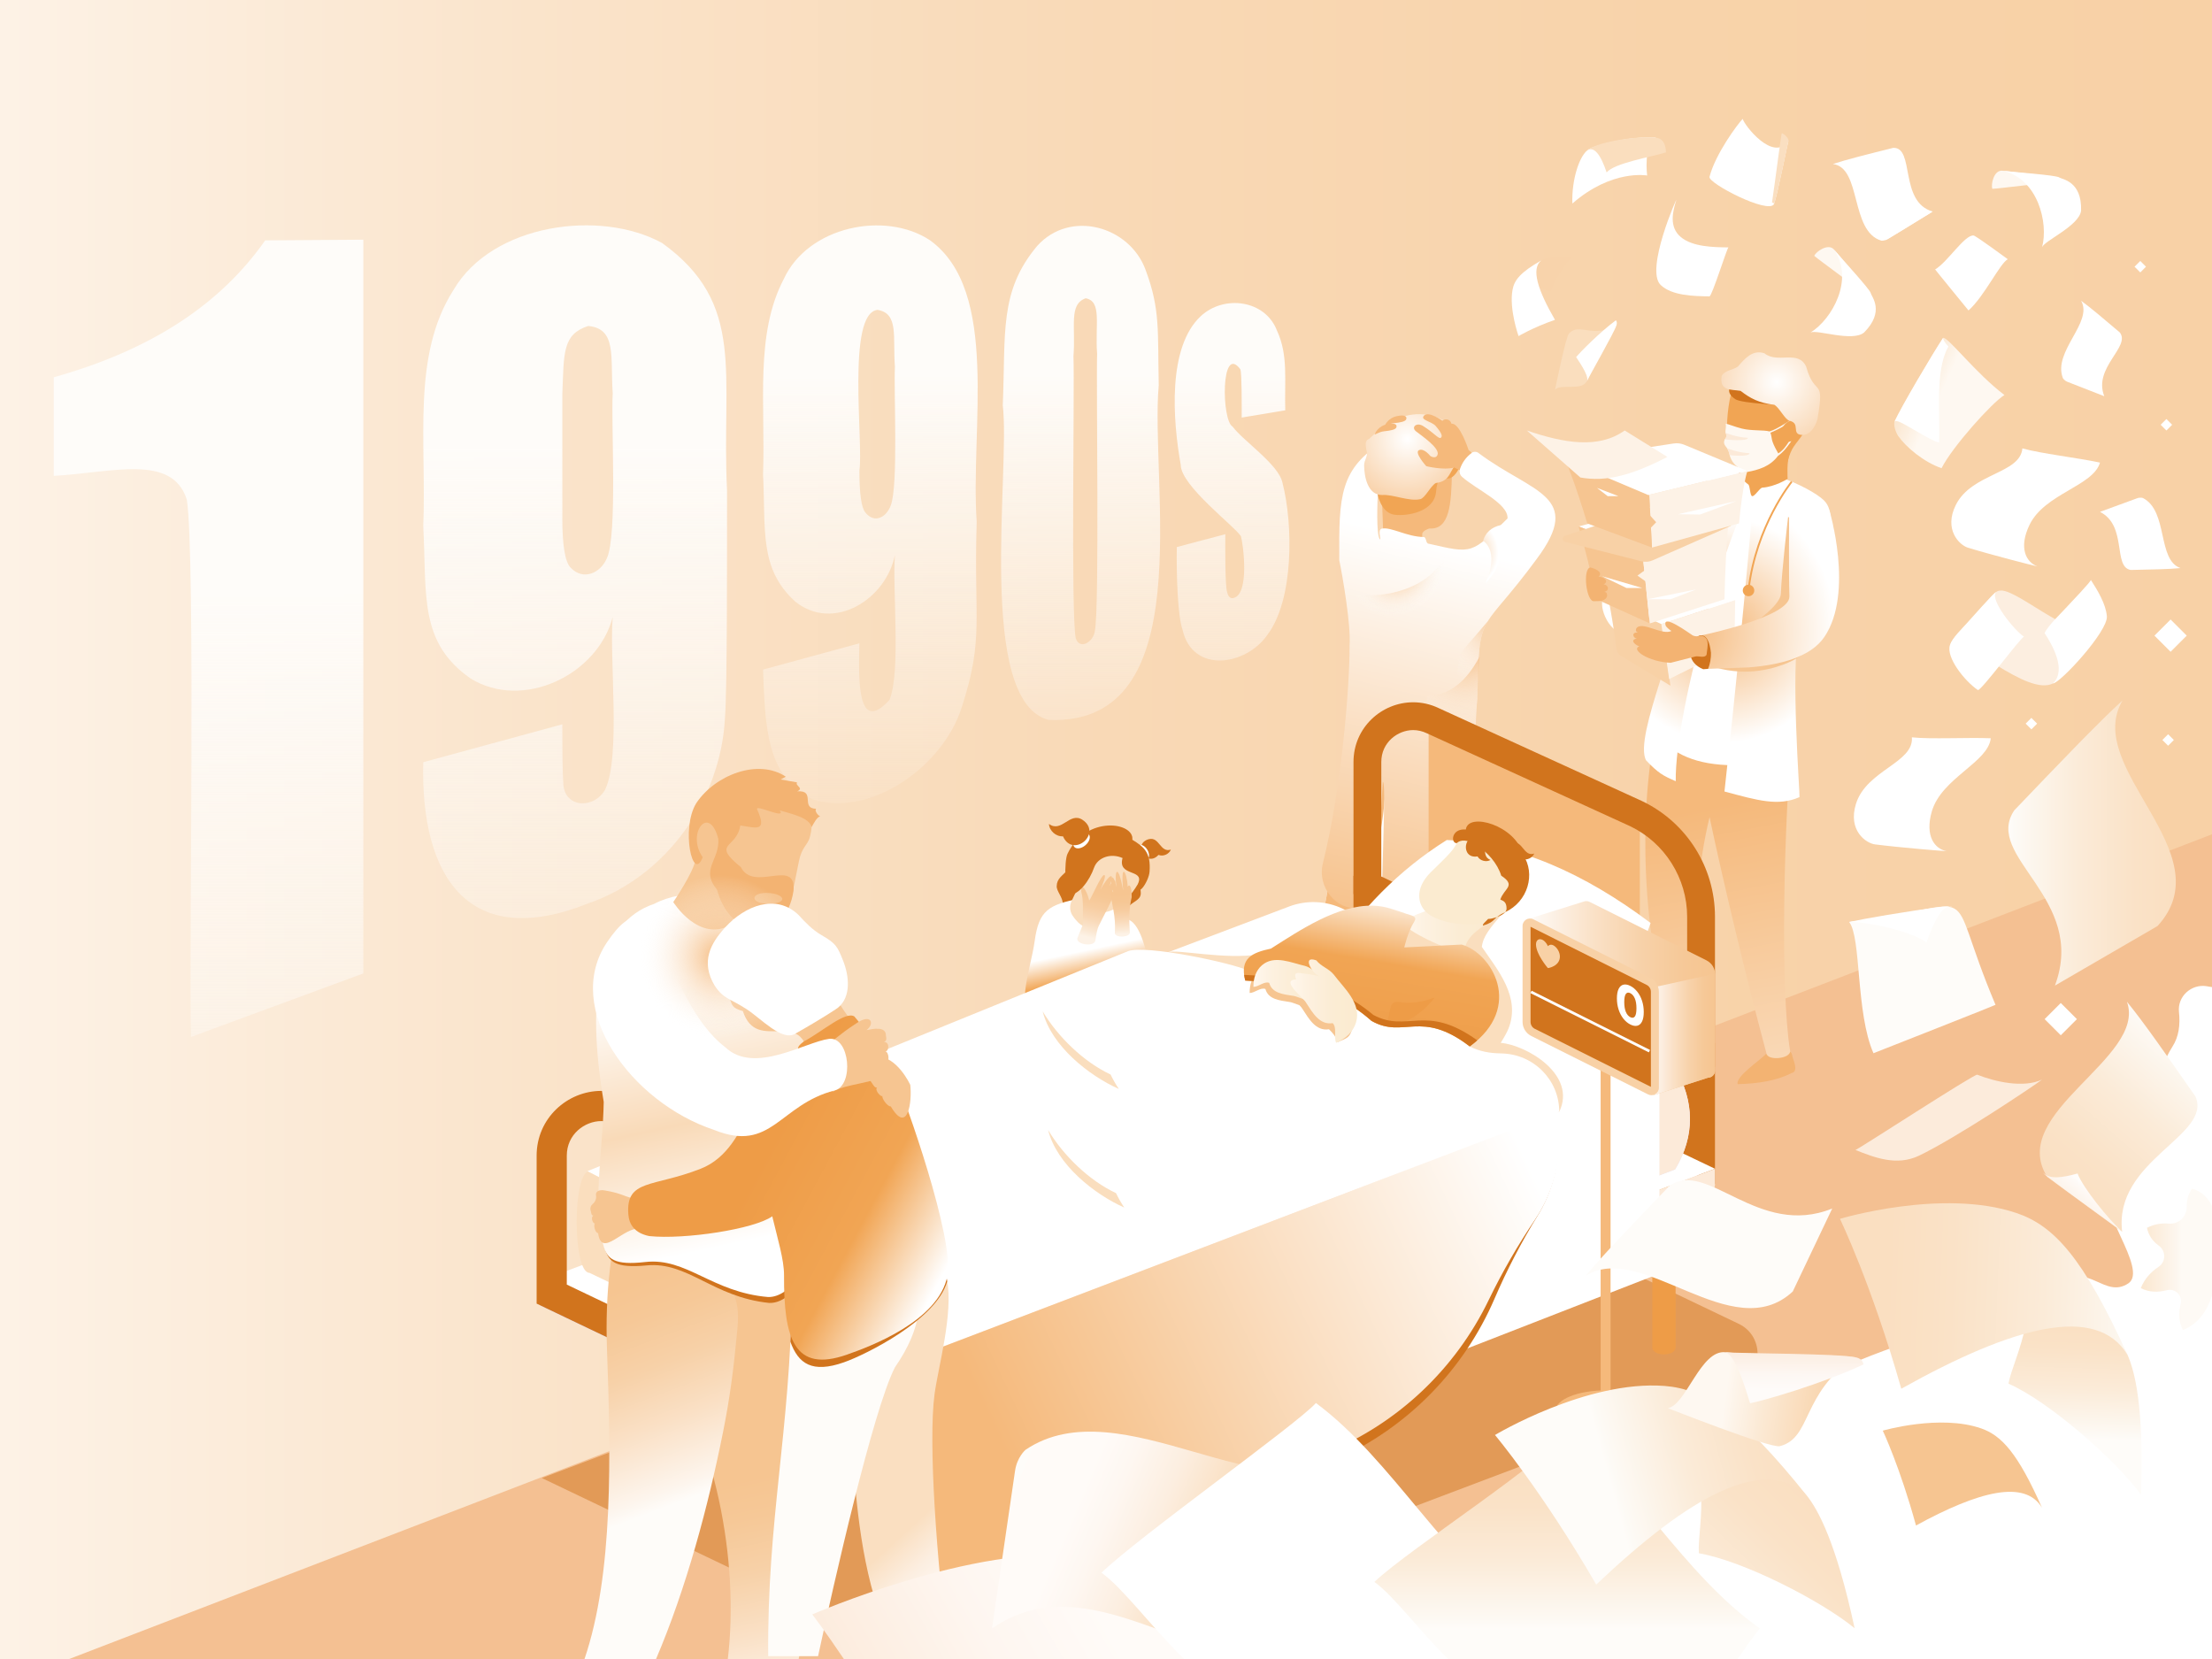 <svg width="720" height="540" viewBox="0 0 720 540" fill="none" xmlns="http://www.w3.org/2000/svg">
<rect x="0" y="0" width="720" height="540" fill="#333333" stroke="none"/>
<g clip-path="url(#clip0_3543_258478)">
<path d="M720 0H0V540H720V0Z" fill="url(#paint0_linear_3543_258478)"/>
<path d="M118.26 78.01V316.85L62.16 337.53C61.48 313.97 63.7 180.94 60.8 162.6C55.98 147.56 36.33 153.88 17.5 154.89V122.8C49.32 113.89 71.77 99 86.32 78.24L118.25 78.02L118.26 78.01Z" fill="url(#paint1_linear_3543_258478)"/>
<path d="M137.77 248.1L183.03 235.76C183.03 245.78 183.13 252.07 183.34 254.62C183.37 263.03 193.23 263.53 196.96 257.04C202.15 246.31 198.3 214.3 199.43 200.88C194.41 219.87 170.04 231.3 153.18 220.84C136.26 209.09 138.95 193.51 137.77 171.36C138.87 143.31 133.98 115.76 147.62 94.37C160.27 72.75 195.44 68.07 215.51 79.1C243.06 98.9 234.77 121.86 236.65 159.64C236.63 179.11 236.75 224.21 235.96 233.88C234.54 260.36 216.91 285.38 191.14 294.18C152.7 309.41 136.8 285.61 137.77 248.1ZM183.03 168.57C183.03 177.62 183.95 183.04 185.78 184.82C189.85 189.06 195.44 186.58 197.51 181.77C201.06 174.18 198.85 137.69 199.44 128.04C198.62 116.09 200.82 107.01 191.46 106.1C183 108.86 183.58 114.93 183.04 128.26V168.57H183.03Z" fill="url(#paint2_linear_3543_258478)"/>
<path d="M248.37 217.95L279.73 209.4C279.46 220.91 278.88 239.44 289.54 227.81C293.27 218.5 290.45 192 291.29 180.67C288.41 195.09 271.41 205.74 258.96 195.91C246.99 185.12 249.3 172.51 248.37 154.46C249.18 131.43 245.66 108.86 255.13 90.8C263.02 73.66 288.11 68.54 302.73 78.22C325.53 94.74 315.81 139.37 317.91 169.86C316.91 201.83 320.4 207.54 313.03 230.27C306.99 249.38 283.57 266.11 264.64 260.24C249.25 252.92 249.1 236.35 248.36 217.95H248.37ZM279.73 153.12C279.73 160.7 280.37 165.26 281.66 166.8C284.58 170.5 288.49 168.46 289.93 164.54C292.45 158.15 290.88 127.44 291.29 119.38C290.56 109.67 292.63 102.04 285.65 100.86C275.47 101.91 281.11 144.48 279.73 153.12Z" fill="url(#paint3_linear_3543_258478)"/>
<path d="M377.17 125.36C374.24 157.65 390.93 236.27 341.37 234.35C317.6 228.24 328.92 153.03 326.4 131.93C327.39 108.44 325.14 94.88 337.61 80.04C348.36 68.09 367.76 73.62 372.92 87.94C377.72 100.84 376.78 107.74 377.17 125.36ZM357.11 115.15C356.38 105.75 358.79 98.06 353.38 97.09C347.79 99.08 350.18 106.26 349.41 115.91C349.79 126.57 348.55 199.49 350.14 207.72C351.46 211.78 356.02 208.88 356.38 205.29C357.91 197.81 356.78 124.79 357.11 115.15Z" fill="url(#paint4_linear_3543_258478)"/>
<path d="M418.34 133.55L404.17 135.92C404.18 132.07 404.23 121.69 403.74 120.21C397.32 111.6 397.6 136.95 401.21 138.86C404.52 143.4 416.22 151.2 417.43 157.11C420.96 170.72 421.16 195.34 412.48 206.71C405.48 216.74 388.18 219.32 384.92 205C383.32 200.51 382.89 186.92 383.05 178.06L398.83 173.88C398.81 178.55 398.76 190.69 399.4 192.62C399.78 194.31 400.53 194.97 401.64 194.61C406.78 193.14 404.66 177.09 403.92 174.54C401.8 171.21 384.36 158.11 384.33 151.34C381.7 136.59 379.99 113.03 390.86 102.89C398.48 95.84 411.82 97.65 415.64 107.58C419.37 115.57 418.07 123.81 418.35 133.56L418.34 133.55Z" fill="url(#paint5_linear_3543_258478)"/>
<path d="M720 271.56L22.52 540H720V271.56Z" fill="#F4C092"/>
<path opacity="0.5" d="M442.13 380.58L176.38 481.1L282.93 532.05C301.89 541.12 323.73 542.04 343.39 534.6L565.1 450.74C573.99 447.38 574.51 435 565.94 430.9L462.5 381.43C456.11 378.38 448.75 378.06 442.13 380.57V380.58Z" fill="#D1741D"/>
<path d="M445.03 223.4C444.9 222.98 444.84 222.62 444.85 222.36L445.03 223.4Z" fill="#F8D1A6"/>
<path d="M428.81 364.02C427.86 362.99 426.59 362.45 425.28 362.51C423.91 362.57 422.28 362.5 421.93 361.84L418.59 359.57L416.19 365.96C415.8 366.99 416.21 368.16 417.09 368.59C419.37 371.66 422.69 373.08 426.76 373.28L435.71 373.54C435.92 372.52 435.64 371.45 434.99 370.74L428.8 364.01L428.81 364.02Z" fill="white"/>
<path d="M419.25 359.5C418.61 361.31 425.28 364.71 425.9 362.88L430.55 350.26L422.9 346.44L419.24 359.49L419.25 359.5Z" fill="#F5B97B"/>
<path d="M473.34 365.421C473.34 365.421 468.91 367.301 468.05 366.331L463.99 365.631L463.27 371.991C463.14 373.131 463.92 374.151 464.92 374.151C468.68 375.901 476.25 375.081 483.97 374.151C483.96 373.101 483.46 372.141 482.67 371.611L473.34 365.421Z" fill="white"/>
<path d="M465.05 364.98C464.96 366.95 472.4 367.35 472.47 365.37L473.31 351.63L464.81 351.2L465.05 364.98Z" fill="#F5B97B"/>
<path d="M478.08 296.05C476.91 314.68 475.31 343.32 474.29 359.07C473.61 363.45 465.27 363.05 461.4 361.67C458 361.97 461.95 308.01 461.47 307.75C461.43 305.9 461.42 304.03 461.44 302.16C461.52 289.5 462.47 276.74 460.04 268.11C459.17 271.51 455.26 281.74 450.52 293.84C442.49 314.34 432.05 350.21 429.81 357.5C428.85 361.49 416.67 358.3 417.82 353.12C420.93 340.32 427.1 314.36 430.47 298.32C433.48 283.98 435.75 269.59 435.69 257.35C435.69 256.56 436.12 252.67 436.09 251.9C436.06 250.96 441.52 235.44 441.51 234.57L478.83 237.64C480.12 254.28 479.37 275.15 478.08 296.06V296.05Z" fill="url(#paint6_linear_3543_258478)"/>
<path d="M478.08 296.051C474.01 299.161 467.98 301.351 461.44 302.151C461.52 289.491 462.47 276.731 460.04 268.101C459.17 271.501 455.26 281.731 450.52 293.831C450.72 280.461 451.74 259.661 450.75 259.661C449.73 274.011 445.21 289.981 439.52 300.851C437.17 301.301 435.24 300.961 433.53 300.241C432.38 299.751 431.36 299.111 430.47 298.311C433.48 283.971 435.75 269.581 435.69 257.341C435.69 256.551 436.12 252.661 436.09 251.891C436.06 250.951 441.52 235.431 441.51 234.561L478.83 237.631C480.12 254.271 479.37 275.141 478.08 296.051Z" fill="#F5B97B"/>
<path d="M461.73 139.78C455.1 139.33 449.63 142.93 449.41 152.7C449.4 153.23 449.41 153.76 449.44 154.28C449.81 159.87 450.34 177.14 450.34 177.14C449.62 183.38 454.42 180.84 462.9 179L462.94 173.77C463.05 172.68 465.22 172.02 465.28 172.02C471.91 172.47 472.38 163.9 472.6 154.14C472.82 144.37 468.36 140.22 461.73 139.77V139.78Z" fill="#F5B97B"/>
<path d="M453.99 167.56C447.27 166.72 446.89 153.67 448.17 148.44C450.31 139.66 456.27 135.57 466.68 138.39C472.21 139.89 476.96 149.47 474.32 153.49C473.05 155.42 471.43 156.63 469.55 154.94C467.94 155.9 467.61 158.22 467.43 160.12C466.8 166.6 458.11 168.07 454 167.56H453.99Z" fill="#F1A554"/>
<path d="M500.18 181.96C491.4 193.91 486.75 198.12 484.22 202.29C481.33 207.04 481.2 211.73 480.85 227.81C480.77 228.58 480.7 229.42 480.63 230.31V230.33C479.64 244.55 480.75 273.18 481.93 285.51C478.4 293.54 463.55 298.71 449.92 296.96C449.43 287.22 451.36 254.48 450.11 254.48C449.1 268.83 448.99 284.55 443.3 295.41C434.98 297.03 428.56 288.57 430.63 280.84C436.72 256.51 439.35 222.89 439.28 210.24C439.78 203.51 437.01 187.54 435.93 182.35C435.78 161.38 436.06 152.41 450.67 143.53C448.72 147.75 447.25 174.45 449.23 175.57C449.6 175.61 448.28 172.36 449.81 172.06C452.84 171.45 457.82 174.71 463.43 174.8C464.33 174.82 464.03 177.01 465.06 176.98C479.34 180.24 478.89 180.44 490.69 168.76C491.04 163.88 480.42 159.31 475.84 155.16C473.06 152.68 478.62 145.05 481.41 147.57C498.75 160.51 515.7 161.21 500.18 181.96Z" fill="url(#paint7_linear_3543_258478)"/>
<path d="M484.22 202.29C481.33 207.04 481.2 211.73 480.85 227.81C480.77 228.58 480.7 229.42 480.63 230.31V230.33C476.1 233.63 472.08 234.46 475.09 212.89L484.22 202.29Z" fill="url(#paint8_radial_3543_258478)"/>
<path d="M481.6 213.72C477 222.41 471.29 226.45 464.6 226.42C461.59 248 475.55 242.33 480.09 239.03L481.6 213.72Z" fill="url(#paint9_radial_3543_258478)"/>
<path d="M471.65 178.41C466.13 193 448.65 194.73 440.58 193.46C443.17 213.17 465.6 207.02 470.14 203.72L471.65 178.41Z" fill="url(#paint10_radial_3543_258478)"/>
<path d="M482.75 176.05C482.75 176.05 488.25 179.02 483.52 189.84C491.68 181.66 488.54 170.9 488.54 170.9C485.36 171.62 483.51 173.41 482.74 176.05H482.75Z" fill="url(#paint11_radial_3543_258478)"/>
<path d="M462.22 134.81C475.36 135.26 480.47 148.49 474.74 150.45C471.51 152.94 472.53 156.58 467.34 157.23C465.63 158.2 463.87 162.12 462.3 162.48C458.65 163.32 453.25 160.82 449.87 161.13C445.18 161.15 444.07 155.21 444.02 151.51C443.97 149.71 445.46 148.38 444.77 146.6C444.59 145.37 444.07 143.37 445.61 142.88C450.26 138.55 455.46 134.7 462.21 134.81H462.22Z" fill="url(#paint12_radial_3543_258478)"/>
<path d="M479.1 147.37L478.02 146.49C478.02 146.49 475.16 137.54 472.45 137.93C472.45 137.93 472.24 136.89 471.21 136.58C470.18 136.27 469.5 136.96 469.5 136.96C469.5 136.96 465.05 133.7 463.53 135.27C462.09 136.75 465.96 137.08 467.34 138.69C469.29 140.96 469.64 142.03 468.96 142.51C468.29 142.99 466.81 140.91 463.22 138.67C461.06 137.32 459.24 139.07 460.89 140.38C462.53 141.69 468.77 145.85 467.92 148.04C467.32 149.58 465.56 148.42 465.56 148.42C465.56 148.42 463.5 145.75 461.87 146.53C460.23 147.31 464.25 151.74 464.25 151.74C464.25 151.74 469.92 153.16 473.39 152.18L475.08 153.07C475.8 150.7 477.15 148.81 479.11 147.37H479.1Z" fill="#F5B97B"/>
<path d="M453.74 137.74C455.68 137.55 457.41 137.22 457.7 136.52C458.09 135.59 457.3 134.83 454.47 135.5C452.07 136.07 450.96 137.98 450.69 138.63C450.47 139.16 451.95 137.91 453.74 137.74Z" fill="#F5B97B"/>
<path d="M450.53 140.38C452.47 140.19 454.2 139.86 454.49 139.16C454.88 138.23 454.09 137.47 451.26 138.14C448.86 138.71 447.75 140.62 447.48 141.27C447.26 141.8 448.74 140.55 450.53 140.38Z" fill="#F5B97B"/>
<path d="M546.43 343.08C546.43 343.08 549.51 343.27 550.84 342.99C552.06 342.55 554.4 341.17 554.96 343.29C555.18 344.81 557.34 348.75 554.79 349.28C549.95 351.79 543.9 352.72 537.28 352.89C536.38 350.42 545.38 344.55 546.43 343.07V343.08Z" fill="#F3B372"/>
<path d="M574.77 343.08C574.77 343.08 577.85 343.27 579.18 342.99C580.4 342.55 582.74 341.17 583.3 343.29C583.52 344.81 585.68 348.75 583.13 349.28C578.29 351.79 572.24 352.72 565.62 352.89C564.72 350.42 573.72 344.55 574.77 343.07V343.08Z" fill="#F3B372"/>
<path d="M583.44 237.74L579.46 233.63H539.71C531.73 269.61 535.92 313.77 546.45 342.82C546.45 345.99 554.57 345.99 554.57 342.82C554.57 324.34 548.53 298.66 556.46 265.98C560.77 286.43 568.18 317.53 574.96 342.82C575.22 345.41 582.93 344.65 582.67 342.05C579.37 321.8 580.69 266.61 583.44 237.74Z" fill="url(#paint13_linear_3543_258478)"/>
<path d="M542.36 242.24C548.55 247.82 558.2 249.95 571.19 248.76L576.71 160.42L568.02 160.15L549.21 203.13L542.35 242.24H542.36Z" fill="white"/>
<path d="M585.56 205.26C582.7 217.61 585.96 259.36 585.73 259.46C578.87 262.5 572.22 260.57 561.31 257.63C568.81 189.65 570.66 160.34 571 159.71C563.57 167.54 545.08 231.11 545.45 254.28C541.32 252.5 539.81 251.69 535.81 247.51C531.49 239.87 548.46 204.13 546.85 194.88C543.88 196.78 540.78 198.56 537.56 200.2C530.68 203.7 535.05 203.44 527.77 206.17C522.54 204.53 519.35 194.99 523.07 193.03C531.09 188.6 530.41 188.06 535.05 182.86C545.62 173.23 543.86 163.83 559.29 154.02C569.86 149.54 589.12 158.43 593.7 162.88C600.31 169.32 589.59 187.89 585.56 205.26Z" fill="url(#paint14_radial_3543_258478)"/>
<path d="M553.55 186.53C553.26 187.12 553.29 187.75 553.61 187.93C553.93 188.11 554.43 187.78 554.72 187.19C555.01 186.6 554.98 185.97 554.66 185.79C554.34 185.61 553.84 185.94 553.55 186.53Z" fill="#F1A554"/>
<path d="M547.82 183.3C547.53 183.9 547.56 184.54 547.89 184.72C548.22 184.9 548.73 184.57 549.02 183.97C549.31 183.37 549.28 182.73 548.95 182.55C548.62 182.37 548.11 182.7 547.82 183.3Z" fill="#F1A554"/>
<path d="M559.9 168.35L559.33 168.17C561.57 161.04 564.6 155.85 566.75 152.75L567.24 153.09C565.11 156.15 562.11 161.29 559.9 168.35Z" fill="#F1A554"/>
<path d="M567.16 149.64C563.63 149.12 561.01 144.44 562.63 132.46C564.35 119.7 569.66 121.06 576.13 121.57C583.77 122.18 591.8 125.03 588.85 134.79C588.07 137.37 584.09 143.83 582.56 147.52C581.49 150.09 581.87 155.87 581.87 155.87C581.87 155.87 577.75 158.46 573.64 158.73C572.77 158.79 571.14 161.69 570.31 161.49C569.59 161.32 569.67 158.09 569.03 157.67C568.26 157.16 567.58 156.44 567.01 155.46C567.85 153.36 568.29 154.02 568.83 152.22C569.19 151.03 568.39 149.8 567.16 149.64Z" fill="#F1A554"/>
<path d="M581.63 131.88C581.63 131.88 566.99 131.42 564.8 129.91C559.03 125.94 567.73 122.99 567.73 122.99L581.64 131.88H581.63Z" fill="#D1741D"/>
<path d="M561.39 143.03C561.97 142.5 562.16 141.62 561.65 140.88C561.51 140 561.94 139.34 561.71 137.9C562.61 138.03 564.43 138.85 566.93 139.49C570.12 140.3 574.07 139.89 575.97 140.43C578.69 139.63 582.1 137.08 584.89 135.5C582.73 137.63 578.95 139.81 576.26 140.83C576.99 142.85 576.07 142.81 578.82 147.59C582.07 145.52 582.38 142.29 585.85 139.44L586.27 140.08C582.74 143.17 581.99 146.07 578.77 148.36H578.75C576.14 151.91 572.21 152.99 568.65 153.64C566.06 152.7 563.27 150.87 562.83 147.21C562.18 145.19 560.57 144.95 561.39 143.02V143.03Z" fill="#FEF8F1"/>
<path d="M563.51 124.43C562.84 126.55 564.69 126.8 566.18 125.9C567.27 122.52 575.7 124.1 580.42 129.76C586.2 130.27 580.49 138.2 583.2 141.42C583.93 141.74 581.3 149.73 581.83 150.39C583.11 145.34 584.3 145.08 586.83 141.31C591.08 134.97 590.4 122.01 581.19 119.84C577.54 114.61 566.45 118.26 563.5 124.44L563.51 124.43Z" fill="#F1A554"/>
<path d="M585.133 141.854C586.269 140.116 586.136 138.018 584.837 137.169C583.538 136.321 581.564 137.042 580.428 138.78C579.292 140.519 579.425 142.616 580.724 143.465C582.023 144.314 583.997 143.593 585.133 141.854Z" fill="#F1A554"/>
<path opacity="0.5" d="M547.39 180.19L546.85 194.88C543.88 196.78 540.77 198.55 537.56 200.19L547.39 180.18V180.19Z" fill="#FCEAD9"/>
<path d="M596.73 170.93C596.73 170.93 603.31 206.86 581.81 215.79C578.1 217.33 569.14 220.42 558.22 217.21C555.24 214.93 561.37 212.51 561.42 210.18C561.49 206.63 565.69 206.2 565.69 206.2C565.69 206.2 579.52 198.19 579.68 193.15C579.88 186.42 582.01 168.32 582.01 168.32L596.73 170.93Z" fill="#F6C591"/>
<path d="M523.63 195.279C524.61 200.409 525.48 205.779 526.16 211.309C526.27 212.199 526.78 212.999 527.55 213.459L543.74 223.199L540.76 203.139L523.63 195.279Z" fill="#F8D1A6"/>
<path d="M564.8 195.279L540.76 203.139L543.31 221.039L564.33 210.569C564.69 206.319 564.71 200.529 564.8 195.289V195.279Z" fill="#FDF2E6"/>
<path d="M523.63 195.279L551.18 187.159L564.8 195.279L540.76 203.129L523.63 195.279Z" fill="white"/>
<path d="M513.83 171.36L544.57 163.09L562.5 171.36L534.54 179.22L513.83 171.36Z" fill="white"/>
<path d="M537 202.919L534.54 179.219L513.83 171.359C515.82 178.189 517.9 186.239 519.66 195.059L537 202.919Z" fill="#F6C591"/>
<path d="M522.16 192.66C523.19 192.7 523.1 193.56 523.11 194.01C522.71 195.55 520.94 195.72 518.89 195.69C516.29 195.98 515.07 185 517.67 184.71C520.27 185.33 521.61 186.6 520.32 187.73C521.22 187.61 524.3 188.89 521.91 190.28C523.12 190.06 524.4 192.07 522.16 192.66Z" fill="#F3B372"/>
<path d="M561.31 195.059C561.52 185.199 561.97 177.419 562.5 171.359L534.54 179.219L535.22 185.739L532.98 187.359L535.58 189.199L537.01 202.919L561.32 195.059H561.31Z" fill="#FDF2E6"/>
<path d="M540.17 164.26L509.35 174.42C508.38 174.74 508.43 176.13 509.42 176.38L534.31 182.7C535.51 183 536.77 182.9 537.9 182.4L563.12 171.29C564 170.9 563.9 169.62 562.97 169.37L543.32 164.16C542.29 163.89 541.19 163.92 540.18 164.25L540.17 164.26Z" fill="#F8D1A6"/>
<path d="M566.04 170.38C567.25 157.66 568.77 153.29 568.77 153.29L537.38 160.91L536.82 161.05L537.71 178.23L566.04 170.37V170.38Z" fill="#FDF2E6"/>
<path d="M537.72 178.24L537.38 171.74L539.08 169.98L537.18 167.88L536.83 161.05L536.53 161.12L516.7 152.73L516.61 152.7C513.2 151.32 510.54 150.16 509.78 149.81L509.55 149.71C509.55 149.71 512.87 157.7 516.65 170.37L537.71 178.23L537.72 178.24Z" fill="#F6C591"/>
<path d="M568.77 153.3L537.38 160.92L536.82 161.06L536.52 161.13L516.69 152.74L516.6 152.71L509.77 149.82L509.54 149.72L544.8 144.35C545.96 144.17 547.14 144.32 548.22 144.77L568.76 153.3H568.77Z" fill="white"/>
<path d="M555.84 217.71C556.37 217.67 568.69 217.28 569.2 217.24C579.36 216.43 589.38 213.93 593.85 207.29C603.55 192.91 595.45 166.02 595.45 166.02L582.35 168.14C582.35 168.14 582.21 187.39 582.45 194.12C582.68 200.84 553.88 206.8 553.88 206.8C553.88 206.8 553.18 207.54 552.55 208.68C552.53 208.72 550.3 214.81 555.83 217.71H555.84Z" fill="url(#paint15_radial_3543_258478)"/>
<path d="M556.91 212.41C556.98 214.15 556.62 216.25 555.95 217.71C555.44 217.75 554.92 217.79 554.4 217.83C544.11 213.69 555.49 198.81 556.9 212.41H556.91Z" fill="#D1741D"/>
<path d="M555.48 213.13C554.88 214.27 552.94 213.51 551.97 213.65L543.79 215.74C536.55 215.43 530.72 211.41 533.61 210.38C532.71 210.22 530.11 208.32 532.77 207.87C531.55 207.7 530.86 205.72 533.17 205.87C532.19 205.55 532.51 204.88 532.63 204.52C534.41 201.97 540.96 206.94 544.06 205.38C543.58 205.15 542.38 204.14 542.18 203.67C540.88 199.47 549.98 206.22 550.93 206.8C552.18 207.45 553.77 206.89 553.77 206.89C556.5 207.53 555.89 209.91 555.48 213.14V213.13Z" fill="#F3B372"/>
<path d="M574.3 114.98C570.35 113.73 567.94 116.75 565.66 119.32C564.04 120.49 561.46 120.46 560.4 122.35C559.62 127.38 563.34 126.69 566.56 127.23C569.75 129.69 572.44 131.14 577.56 131.78C579.25 132.74 580.98 136.61 582.53 136.97C586.14 137.8 583.01 141.25 586.35 141.56C589.21 141.82 590.88 138.84 591.57 136.5C594.05 122.15 590.78 129.68 587.92 119.39C585.39 113.69 578.6 118.51 574.3 114.98Z" fill="url(#paint16_radial_3543_258478)"/>
<path d="M561.65 140.88C561.65 140.88 565.04 142.33 568.98 142.5C568.86 143.85 561.39 143.02 561.39 143.02C561.39 143.02 562.33 142.28 561.65 140.87V140.88Z" fill="#FCEAD9"/>
<path d="M562.15 145.899C562.15 145.899 565.54 147.349 569.48 147.519C569.36 148.869 563.01 148.149 563.01 148.149C563.01 148.149 562.84 147.299 562.16 145.899H562.15Z" fill="#FCEAD9"/>
<path d="M569.47 191.86L568.87 191.79C571.33 170.97 582.86 156.73 582.97 156.59L583.43 156.97C583.32 157.11 571.9 171.22 569.46 191.86H569.47Z" fill="#F1A554"/>
<path d="M569.14 194.07C570.173 194.07 571.01 193.233 571.01 192.2C571.01 191.167 570.173 190.33 569.14 190.33C568.107 190.33 567.27 191.167 567.27 192.2C567.27 193.233 568.107 194.07 569.14 194.07Z" fill="#F1A554"/>
<path d="M565.18 163.09L553.35 167.48L546.18 167.38L565.18 163.09Z" fill="white"/>
<path d="M521.46 187.55L534.53 191.38H529.4L521.46 187.55Z" fill="white"/>
<path d="M519.81 158.81L526.81 161.5H523.31L519.81 158.81Z" fill="white"/>
<path d="M536.18 195.06L552.08 191.86L543.74 195.06H536.18Z" fill="white"/>
<path d="M528.83 140.12C520.36 146.17 509.07 144.27 496.98 140.12L514.4 155.42C522.77 156.94 531.11 154.72 542.73 148.73L528.82 140.11L528.83 140.12Z" fill="#FDF2E6"/>
<path d="M360.71 295.36C353.87 291.81 349.5 302.37 345.92 294.15C345.98 292.11 343.8 289.99 343.96 288.37C344.01 286 345.76 285.06 347.54 283.18C348.22 282.16 348.29 278.41 349.75 276.4C351.69 273.78 359.36 271.98 360.57 273.35C369.05 276.94 364.91 282.97 371.56 288.17C370.65 289.38 372.02 290.8 370.77 292.31C369.69 293.61 367.71 294.14 367.19 295.61C366.53 297.43 366.64 298.42 366.3 300.19C365.73 302.44 362.46 294.79 360.71 295.36Z" fill="#D1741D"/>
<path d="M336.79 306.26C335.39 316.42 329.2 331.2 339.08 331.31C350.75 331.44 378.92 327.35 373.63 311.63C372.76 309.15 370.69 298.16 365.51 299.23C361.81 286.3 364.1 289.92 351.78 292.39C341.22 294.5 338.15 296.34 336.79 306.27V306.26Z" fill="url(#paint17_linear_3543_258478)"/>
<path d="M366.99 273.73C363.67 271.52 361.25 271.39 358.14 272.38C356.28 272.97 353.72 273.02 351.81 275.89C349.28 279.69 350.01 285.31 350.16 289.86C350.16 290.02 350.19 290.17 350.2 290.32L348.82 293.24C348.09 294.78 348.17 296.6 349.11 298.02C351.31 301.34 354.04 302.95 357.17 301.58L359.06 296.97C361.49 296.84 365.4 295.3 369.58 289.03C374.67 281.38 372.3 277.26 366.98 273.72L366.99 273.73Z" fill="#FADEBE"/>
<path d="M362.84 290.07C362.35 292.66 358.91 298.62 357.74 301.18C357.08 302.37 356.75 304.69 356.55 306.07C356.31 308.26 350.41 307.61 350.65 305.42L352.47 300.98C352.39 298.01 352.78 293.05 351.96 290.33C351.55 286.72 353.7 289.52 354.54 293.12C355.35 292.12 358.52 284.53 359.46 284.82C360.14 285.15 358.87 287.87 358.18 289.6C359.11 287.77 361.13 284.87 361.73 285.21C362.25 285.51 361.77 286.93 361.11 288.41C361.82 287.18 362.57 286.25 362.94 286.66C363.29 287.05 362.67 288.75 361.96 290.46C362.33 290.02 362.67 289.83 362.84 290.07Z" fill="url(#paint18_linear_3543_258478)"/>
<path d="M362.88 303.77C363.22 297.66 361.98 295.36 361.36 289.97C361.7 289.49 362.23 290.14 362.59 291.14C362.08 289.09 361.36 286.33 361.85 285.75C362.39 285.1 363.01 286.99 363.43 288.76C362.58 283.38 363.89 280.5 365.6 289.92C364.66 280.17 366.81 283.66 367.07 288.64C367.68 287.51 368.42 288.68 368.36 292.05C367.42 295.97 367.52 299.47 367.75 303.46C367.98 305.1 363.11 305.41 362.87 303.76L362.88 303.77Z" fill="url(#paint19_linear_3543_258478)"/>
<path d="M373.95 273.15C377.4 272.25 377.62 277.69 381.12 276.54C380.54 278.03 378.6 278.9 377.08 278.27C373.21 282.55 368.37 274.68 373.95 273.14V273.15Z" fill="#D1741D"/>
<path d="M373.385 279.813C374.195 279.328 374.226 277.89 373.455 276.601C372.683 275.312 371.4 274.661 370.59 275.146C369.78 275.631 369.749 277.069 370.52 278.358C371.292 279.647 372.574 280.299 373.385 279.813Z" fill="white"/>
<path d="M347.47 277.91C353.57 265.22 369.31 267.62 368.57 273.34C372.44 275.71 374.62 277.5 374.18 283.71C373.94 287.11 369.58 293.13 370.58 287.22C372.22 282.89 363.72 285.27 365.39 279.29C361.5 277.57 357.35 279.13 356.15 282.33C354.62 286.75 351.13 291.3 348.04 291.28C346.57 291.43 346.33 280.28 347.47 277.91Z" fill="#D1741D"/>
<path d="M353.32 275.102C354.627 273.97 355.108 272.386 354.396 271.563C353.684 270.741 352.047 270.992 350.74 272.124C349.434 273.255 348.952 274.84 349.664 275.662C350.377 276.484 352.013 276.233 353.32 275.102Z" fill="white"/>
<path d="M352.32 266.83C348.18 264.16 345.54 271.22 341.43 268.19C341.54 270.4 343.73 272.38 345.99 272.21C349.23 279.51 358.98 271.25 352.32 266.83Z" fill="#D1741D"/>
<path d="M533.76 265.11L465.01 233.63V303.62L533.76 336.5V265.11Z" fill="#F5B97B"/>
<path d="M459.97 237.64C461.49 237.64 462.99 237.99 464.43 238.68L464.5 238.71L464.57 238.74L530.66 268.95C541.9 274.36 549.16 285.9 549.16 298.37V332.89L449.61 285.29V248.02C449.61 241.61 454.99 237.64 459.97 237.64ZM459.97 228.59C449.77 228.59 440.56 236.79 440.56 248.02V291L558.22 347.26V298.38C558.22 282.32 549 267.69 534.51 260.76L468.34 230.51C465.59 229.19 462.74 228.59 459.97 228.59Z" fill="#D1741D"/>
<path d="M558.22 339.5L440.55 285.06V329.51L558.22 385.34V339.5Z" fill="#D1741D"/>
<path d="M306.19 522.15C306.19 524.35 298.61 524.35 298.61 522.15V478.26H306.19V522.15Z" fill="#FCEAD9"/>
<path d="M545.4 438.57C545.4 441.61 537.82 441.61 537.82 438.57V374.68H545.4V438.57Z" fill="#EE9C47"/>
<path d="M302.34 485.38L176.08 425.01V416.85L302.34 477.22V485.38Z" fill="#C9C6FF"/>
<path d="M302.34 485.379L555.15 389.759C557 389.059 558.23 387.289 558.23 385.309V380.439L302.35 477.219V485.379H302.34Z" fill="#FCEAD9"/>
<path d="M431.96 320.06L176.08 416.85L302.34 477.22L558.22 380.43L431.96 320.06Z" fill="white"/>
<path d="M308.63 470.139L191.88 414.309C186.31 414.309 186.31 381.189 191.88 381.189L308.63 437.019V470.139Z" fill="#FADEBE"/>
<path d="M545.26 380.64L308.64 470.14C300.83 460.6 299.84 449.75 308.64 437.02L472.71 374.96C487.05 369.57 527.34 354.3 536.01 351.01L545.26 347.51C551.61 358.68 551.76 369.71 545.26 380.63V380.64Z" fill="#E2E0FF"/>
<path d="M545.26 380.64L308.64 470.14C300.83 460.6 299.84 449.75 308.64 437.02L472.71 374.96C487.05 369.57 527.34 354.3 536.01 351.01L545.26 347.51C551.61 358.68 551.76 369.71 545.26 380.63V380.64Z" fill="#FCEAD9"/>
<path d="M540.14 348.09L313.69 437.85V502.77L540.14 414.55V348.09Z" fill="white"/>
<path d="M419.62 295.06L191.88 381.2L308.63 437.03L545.25 347.53L437.07 295.8C431.6 293.18 425.29 292.92 419.61 295.06H419.62Z" fill="white"/>
<path d="M470.93 273.42C455.32 283.18 442.66 296.24 432.36 311.95C448.76 330.05 470.66 341.32 497.24 346.79C516.77 338.52 529.8 322.71 537.26 300.43C515.68 284.2 493.64 274.4 470.93 273.42Z" fill="white"/>
<path d="M491.04 334.72C495.03 324.5 487.48 315.72 482.34 308.22C482.7 304.86 484.95 302.09 489.08 297.3C493 292.76 443.03 305.07 409.78 310.64C398.88 312.46 382.9 308.89 380.29 309.93C381 316.19 473.16 350.83 482.6 347.52C483.68 346.26 506.41 364.19 507.54 361.86C513.34 349.84 497.02 340.23 488.48 339.44C489.6 337.67 490.55 335.98 491.04 334.71V334.72Z" fill="#FADEBE"/>
<path d="M488.64 342.88C484.93 342.83 481.66 342.27 478.39 340.61C471.24 336.14 485.37 334.25 478.03 331.74C464.8 324.03 474.86 314.1 446.98 305.16C431.9 297.47 420.65 308.78 409.32 317.59L406.53 316.01C401.06 313.39 372.82 307.45 367.15 309.6L191.21 381.21L304.45 439.27L507.53 361.88C507.53 351.43 499.08 343.04 488.63 342.89L488.64 342.88Z" fill="white"/>
<path d="M409.54 316.19C413.56 312.7 419.24 315.44 423.56 316.39C424.36 316.61 425.06 317.01 425.74 317.44C424.48 315.56 424.13 313.45 427.26 314.59C428.83 316.59 431.33 317.24 432.92 319.19C436.16 323.55 442.08 328.54 440.18 334.8C439.27 337.82 438.65 337.78 435.45 339.18C434.63 337.24 434.05 336.47 432.58 335.02C428.29 335.72 426.02 331.57 424 328.49C423.84 328.16 423.46 327.71 422.97 327.2C421.6 326.72 420.23 326.14 419.6 326.12C416.63 325.64 412.8 325.33 411.89 321.91C410.32 321.31 408.47 323.18 406.75 323.22C406.73 320.38 407.59 317.87 409.53 316.19H409.54Z" fill="#F6C591"/>
<path d="M507.23 362.609L303.84 448.149L307.53 532.139C314.92 538.269 321.88 536.859 328.37 527.229C331.16 523.089 335.06 519.809 339.62 517.769L434.8 475.149C458.49 464.539 476.63 445.569 486.47 422.709C490.5 413.339 495.21 404.309 500.53 395.639C505.29 387.879 507.58 378.849 507.18 369.749L507.22 362.619L507.23 362.609Z" fill="#D1741D"/>
<path d="M507.54 361.87L300.95 440.61V524.68C308.06 531.13 315.07 530.03 321.99 520.69C324.96 516.67 329 513.57 333.65 511.73L430.61 473.33C454.74 463.77 473.7 445.62 484.54 423.21C488.98 414.03 494.08 405.21 499.77 396.79C504.87 389.24 507.55 380.32 507.55 371.22V361.88L507.54 361.87Z" fill="url(#paint20_linear_3543_258478)"/>
<path d="M205.23 361.87V435.34L273.98 468.21V394.74L205.23 361.87Z" fill="#EE9C47"/>
<path d="M195.74 364.91C197.39 364.91 199.02 365.29 200.58 366.04L272.38 400.38C284.62 406.23 292.52 418.78 292.52 432.34V469.79L184.49 418.13V376.17C184.49 369.21 190.32 364.91 195.73 364.91M195.73 355.08C184.66 355.08 174.67 363.98 174.67 376.17V424.32L302.35 485.38V432.34C302.35 414.91 292.34 399.03 276.62 391.52L204.82 357.18C201.83 355.75 198.75 355.09 195.74 355.09L195.73 355.08Z" fill="#D1741D"/>
<path d="M224.76 396.91V420.04C224.76 421.75 225.74 423.31 227.28 424.05L245.91 432.96C247.35 433.65 249.02 432.6 249.02 431V408.52L245.05 406.62L243.11 410.16L230.39 404.08L228.76 398.83L224.75 396.91H224.76Z" fill="#F3B372"/>
<path d="M485.8 299.51C479.41 303.45 477.16 305.57 476.38 310.26C468.14 308.33 456.17 301.75 457.15 300.61C461.22 295.91 464.29 298.31 467 293.62L485.8 299.5V299.51Z" fill="url(#paint21_linear_3543_258478)"/>
<path d="M446.85 294.8C435.32 294.51 423.16 302.76 413.68 308.77C407.61 310.07 403.42 311.86 405.33 319.17C420.02 319.98 433.06 320.49 446.42 332.29C456.98 338.29 462.43 328.38 478.4 340.61C496.14 327.74 485.58 310.2 475.78 307.45C469.84 307.73 457.09 308.38 457.09 308.38C457.09 308.38 458.2 303.38 460.35 299.96C461.4 298.28 459.66 298.06 457.86 297.47C454.1 296.25 451.14 294.9 446.85 294.79V294.8Z" fill="url(#paint22_linear_3543_258478)"/>
<path d="M467 324.71C467 324.71 459.97 334.35 451.05 333.63C453.26 328.42 451.47 325.43 456.24 326.24C461 327.05 467 324.71 467 324.71Z" fill="#EE9C47"/>
<path d="M480.85 338.63C480.1 339.3 479.28 339.95 478.39 340.6C462.42 328.38 456.97 338.29 446.41 332.29C433.05 320.49 420.01 319.97 405.33 319.17C405.16 318.5 405.03 317.89 404.96 317.31C419.93 318.08 433.32 318.93 447.02 330.36C458.2 336.35 463.98 326.47 480.85 338.63Z" fill="#D1741D"/>
<path d="M475.76 272.319C474.05 273.209 474.84 274.369 472.08 277.499C470.1 279.749 467.6 281.989 465.6 284.019C460.19 289.509 461.58 294.789 464.68 297.299C468.79 300.619 480.78 302.969 488.29 298.049C502.73 290.609 492.88 263.479 475.77 272.319H475.76Z" fill="url(#paint23_linear_3543_258478)"/>
<path d="M428.5 321.97C427.71 320.6 426.83 319.28 425.86 318.02C427.17 319.5 433.05 320.14 430.08 317.08C428.07 316.58 426.75 314.93 424.77 314.4C420.45 313.45 414.77 310.7 410.75 314.2C408.81 315.88 407.96 318.39 407.98 321.23C409.7 321.19 411.55 319.32 413.12 319.92C414.03 323.34 417.87 323.65 420.83 324.13C422.49 324.19 429.22 328.08 427.67 324.02C429.45 323.98 429.38 323.24 428.51 321.97H428.5Z" fill="url(#paint24_linear_3543_258478)"/>
<path d="M423.78 316.82C425.71 317.01 427.63 317.34 429.52 317.8C427.21 317.07 423.53 310.81 428.46 312.6C430.03 314.6 432.53 315.25 434.12 317.2C437.36 321.56 443.28 326.55 441.38 332.81C440.47 335.83 438.09 338.04 434.9 339.44C434.08 337.5 435.25 334.48 433.79 333.03C429.5 333.73 427.23 329.58 425.21 326.5C424.31 324.66 416.57 319.08 421.9 318.78C421.05 316.77 421.91 316.47 423.78 316.81V316.82Z" fill="url(#paint25_linear_3543_258478)"/>
<path d="M489.92 296.9C485.52 298.9 487.2 299.93 482.69 301.29C482.56 300.84 483.02 300.49 484.39 299.1C484.78 299.11 485.19 299.06 485.59 298.97C487.74 298.48 490.37 297.43 490.38 295.75C490.4 293.28 488.99 293.18 488.35 292.8C489.59 289.09 493.63 288.33 488.65 285.03C487.37 280.89 484.09 277.38 480.82 275.25C477.66 273.2 475.45 273.22 474.13 274.45C472.12 274.4 472.43 269.58 477.13 270C477.82 264.24 493.4 268.61 495.72 278.19C499.97 284.42 497.31 293.53 489.92 296.9Z" fill="#D1741D"/>
<path d="M481.66 272.79C484.92 274.23 481.71 278.63 485.17 279.91C483.79 280.72 481.72 280.19 480.93 278.76C475.23 279.7 476.35 270.53 481.66 272.8V272.79Z" fill="#D1741D"/>
<path d="M492.26 274.35C495.72 273.5 495.86 278.94 499.38 277.84C498.78 279.33 496.82 280.17 495.32 279.52C491.39 283.75 486.66 275.81 492.26 274.35Z" fill="#D1741D"/>
<path d="M364.16 354.44C354.45 350.11 342.2 340.46 339.39 329.2C344.39 337.56 352.76 345.66 361.49 349.75C362.22 351.27 363.1 352.84 364.16 354.44Z" fill="#FADEBE"/>
<path d="M365.93 393.05C356.22 388.72 343.97 379.07 341.16 367.81C346.16 376.17 354.53 384.27 363.26 388.36C363.99 389.88 364.87 391.45 365.93 393.05Z" fill="#FADEBE"/>
<path d="M538.97 459.24C538.97 462.93 531.65 465.92 522.62 465.92C513.59 465.92 506.27 462.93 506.27 459.24C506.27 455.55 513.59 452.56 522.62 452.56C531.65 452.56 538.97 455.55 538.97 459.24Z" fill="#F5B97B"/>
<path d="M524.23 457.08C524.23 457.95 521 457.95 521 457.08V343.76H524.23V457.08Z" fill="#F5B97B"/>
<path d="M555.44 312.58L517.41 293.56C516.77 293.24 516.1 293.24 515.51 293.46L497.89 298.97L538.29 356.48L555.92 350.8C556.39 350.79 556.83 350.64 557.21 350.39H557.23V350.38C557.85 349.95 558.28 349.25 558.28 348.4V317.18C558.28 315.24 557.18 313.46 555.44 312.59V312.58Z" fill="url(#paint26_linear_3543_258478)"/>
<path d="M537.36 321.55L538.29 356.48L555.92 350.8C556.39 350.79 556.83 350.64 557.21 350.39H557.23V350.38C557.85 349.95 558.28 349.25 558.28 348.4V316.95L537.36 321.56V321.55Z" fill="url(#paint27_linear_3543_258478)"/>
<path d="M536.46 356.23L498.43 337.21C496.69 336.34 495.59 334.56 495.59 332.62V301.39C495.59 299.59 497.48 298.43 499.09 299.23L537.12 318.25C538.86 319.12 539.96 320.9 539.96 322.84V354.07C539.96 355.87 538.07 357.03 536.46 356.23Z" fill="#F8D1A6"/>
<path d="M499.59 334.89C498.73 334.46 498.19 333.59 498.19 332.62V301.66L535.96 320.57C536.82 321 537.36 321.87 537.36 322.84V353.77L499.59 334.88V334.89Z" fill="#D1741D"/>
<path d="M528.41 331.579C527.75 330.749 527.23 329.769 526.86 328.629C526.49 327.499 526.3 326.279 526.3 324.969C526.3 323.659 526.49 322.629 526.86 321.879C527.23 321.129 527.75 320.669 528.41 320.509C529.07 320.349 529.82 320.479 530.67 320.909C531.52 321.339 532.27 321.969 532.93 322.799C533.59 323.629 534.11 324.609 534.48 325.749C534.85 326.879 535.04 328.099 535.04 329.409C535.04 330.719 534.85 331.749 534.48 332.499C534.11 333.249 533.59 333.709 532.93 333.869C532.27 334.029 531.52 333.899 530.67 333.469C529.82 333.039 529.07 332.409 528.41 331.579ZM532.13 330.879C532.48 330.419 532.66 329.529 532.66 328.199C532.66 326.869 532.48 325.799 532.13 324.979C531.78 324.159 531.29 323.599 530.67 323.279C530.06 322.969 529.58 323.039 529.22 323.499C528.87 323.959 528.69 324.849 528.69 326.179C528.69 327.509 528.87 328.579 529.22 329.399C529.57 330.219 530.06 330.779 530.67 331.089C531.28 331.399 531.78 331.329 532.13 330.879Z" fill="white"/>
<path d="M503.85 315.09C503.85 315.09 503.78 315.04 503.75 315.01C503.71 314.97 502.8 313.89 501.87 312.43C501.32 311.56 500.88 310.74 500.57 309.98C500.17 309.01 499.96 308.14 499.96 307.4C499.96 305.99 500.92 305.33 502.11 305.93C502.51 306.13 502.94 306.53 503.31 307.04C503.53 307.34 503.71 307.66 503.85 307.98C504 307.8 504.18 307.67 504.39 307.59C504.76 307.45 505.19 307.49 505.59 307.69C506.78 308.29 507.74 309.92 507.74 311.33C507.74 312.07 507.54 312.73 507.13 313.29C506.81 313.73 506.38 314.11 505.83 314.42C504.9 314.95 503.99 315.09 503.95 315.1C503.92 315.1 503.89 315.1 503.85 315.08V315.09Z" fill="#F8D1A6"/>
<path d="M498.34 322.86L536.89 342.15" stroke="white" stroke-width="0.87" stroke-miterlimit="10"/>
<path d="M718.3 321.01C713.28 320.19 708.71 324.33 709.25 329.39C709.7 333.57 709.19 337.5 707.13 340.66C702.12 348.33 692.02 377.7 686.12 386.24C681.83 392.45 699.44 413.29 692.76 417.74C685.06 422.87 679.64 410.58 670.33 417.74C664.48 422.24 652.36 420.18 649.53 423.72C643.57 431.15 601.21 441.67 594.75 448.47C557.54 487.65 526.14 475.75 522.06 479.58C512.65 488.39 538.23 509.41 522.06 511.1L471.24 540.01H720.01V321.3L718.31 321.02L718.3 321.01Z" fill="white"/>
<path d="M603.94 374.31C610.06 376.74 617.33 379.65 624.61 376.18C636.61 370.46 661.77 353.63 664.68 351.41C658.59 354.24 649.36 352.1 643.59 349.81C642.69 349.45 604.32 374.46 603.94 374.31Z" fill="url(#paint28_linear_3543_258478)"/>
<path d="M655.68 263.71C645.34 278.85 679.54 292.29 668.87 320.81C668.87 320.81 699.69 302.9 702.26 301.43C724.15 277.6 677.71 250.15 690.9 227.96C682.89 235.27 670.2 248.55 655.69 263.71H655.68Z" fill="url(#paint29_linear_3543_258478)"/>
<path d="M567.25 38.69C567.68 40.63 577.19 53 582.14 45.85C581.48 48.19 578.81 62.21 577.43 66.45C575.52 69.78 555.94 59.65 556.44 57.56C558.38 50.06 565.64 40.31 567.25 38.69Z" fill="white"/>
<path d="M577.43 66.451C578.13 65.021 581.88 47.141 582.16 45.821C582.24 45.131 581.03 43.721 579.98 43.351C579.79 43.281 577.87 58.681 576.78 65.951C577.38 65.951 577.46 66.351 577.43 66.461V66.451Z" fill="url(#paint30_linear_3543_258478)"/>
<path d="M556.42 96.46C551.25 96.41 544.16 96.24 540.53 92.75C535.38 87.79 546.09 63.65 545.62 65.15C544.47 68.82 543.18 73.89 547.11 77.17C550.89 80.33 557.57 80.48 562.61 80.53C562.2 80.53 557.24 96.46 556.43 96.46H556.42Z" fill="white"/>
<path d="M526.1 106.02C518.01 110.2 514.06 104.92 510.68 108.56C509.65 109.66 506.09 127.23 506.14 126.89C507.89 124.68 515.04 127.49 516.63 123.89C517.98 120.82 525.15 108.57 526.1 106.02Z" fill="#FADEBE"/>
<path d="M526.16 105.83C526.46 104.86 526.11 104.45 525.96 104.25C520.46 108.36 514.3 114.69 513.02 116.22C513.44 116.95 517.18 122.04 516.63 123.91C517.48 122.05 525.39 108.29 526.17 105.82L526.16 105.83Z" fill="white"/>
<path d="M653.52 84.371C650.91 85.791 645.91 96.481 640.74 101.051C640.74 101.051 629.68 87.541 629.89 87.691C633.92 85.331 639.45 76.401 642.39 76.651C643.13 76.711 653.52 84.371 653.52 84.371Z" fill="white"/>
<path d="M543.4 386.01C555.57 377.18 572.27 403.15 596.38 393.37C596.38 393.37 584.51 418.31 583.54 420.38C563.87 438.68 534.46 403.67 516.13 415.28C521.6 408.66 531.77 398.09 543.4 386.01Z" fill="url(#paint31_linear_3543_258478)"/>
<path d="M606.08 95.191C606.47 95.041 591.77 84.421 590.54 83.281C591.08 81.861 595.11 79.111 596.93 81.191C598.83 83.361 605.52 91.251 608.89 95.381C608.28 95.331 607.18 95.261 606.08 95.181V95.191Z" fill="url(#paint32_linear_3543_258478)"/>
<path d="M589.35 108.211C596.25 103.971 603.67 90.991 596.99 81.251C599.6 84.411 608.58 94.041 608.91 95.391C609.2 96.611 613.59 101.361 606.74 108.241C602.93 111.371 591.55 107.221 589.36 108.211H589.35Z" fill="white"/>
<path d="M668 59.52C668.18 59.14 650.19 61.45 648.52 61.46C647.94 60.06 649 55.29 651.75 55.57C654.62 55.86 664.89 57.03 670.18 57.75C669.7 58.14 668.85 58.83 668 59.53V59.52Z" fill="url(#paint33_linear_3543_258478)"/>
<path d="M664.69 80.46C666.82 72.64 663.36 58.1 651.82 55.57C655.88 56.09 669.03 56.97 670.19 57.73C671.23 58.42 677.68 58.88 677.39 68.59C676.76 73.48 665.61 78.24 664.69 80.45V80.46Z" fill="white"/>
<path d="M539.01 44.81C534.86 47.11 536.14 57.13 536.14 57.13C536.14 57.13 524.7 55 511.8 66.25C511.52 58.45 514.14 50.31 517.22 48.52C519.28 47.32 530.1 44.21 539.02 44.81H539.01Z" fill="white"/>
<path d="M539.06 44.83C541.8 45.15 542.22 47.83 542.26 49.61C536.89 51.22 525.51 53.1 522.95 56.12C521.04 50.32 518.62 46.94 516.16 49.39C518.54 46.32 532.93 44.11 539.06 44.83Z" fill="#FADEBE"/>
<path d="M616.23 48.13C623.33 47.82 618.08 65.75 629.1 68.86C629.1 68.86 615.76 77.02 614.65 77.71C613.39 78.49 612.34 78.32 612.34 78.32C602.16 75.26 605.98 54.52 596.6 53.39C600.83 51.98 608.02 50.18 616.23 48.13Z" fill="white"/>
<path d="M613.47 78.24C613.71 78.18 613.93 78.08 614.14 77.96C619.89 74.59 626.82 70.18 629.1 68.88C625.94 70.45 619.18 72.6 616.73 72.57C615.94 75.57 615.12 77.22 614.11 77.9C613.91 78.03 613.81 78.1 613.59 78.19C613.55 78.21 613.51 78.22 613.47 78.24Z" fill="white"/>
<path d="M633.69 277.06C629.81 276.38 626.45 272.2 628.81 264.09C631.96 253.27 647.14 248.17 647.99 240.3C640.44 239.99 628.55 240.66 622.31 240C623.01 248.29 607.51 250.66 604.1 261.68C601.41 270.36 607.43 274.49 610.32 274.85C618.77 275.92 632.59 277.03 633.69 277.05V277.06Z" fill="white"/>
<path d="M689.98 108.2C693.65 112.85 681.21 119.67 684.94 128.97C684.94 128.97 673.86 124.63 672.94 124.28C671.89 123.88 671.47 123.07 671.46 123.06C668.11 114.36 681.41 104.93 677.4 97.9C680.27 99.96 684.8 103.8 689.98 108.2Z" fill="white"/>
<path d="M693.51 185.52C687.68 184.47 692.49 171.11 683.54 166.61C683.54 166.61 694.71 162.53 695.64 162.18C696.7 161.79 697.55 162.11 697.55 162.12C705.82 166.42 702.1 182.29 709.76 184.91C706.25 185.27 700.31 185.39 693.51 185.52Z" fill="white"/>
<path d="M663.25 184.4C659.54 183.07 656.93 178.39 660.63 170.79C665.56 160.66 681.38 158.19 683.54 150.57C676.15 148.99 664.32 147.65 658.28 145.95C657.57 154.24 641.9 153.97 636.67 164.25C632.56 172.35 637.79 177.44 640.58 178.28C648.73 180.76 662.17 184.18 663.25 184.39V184.4Z" fill="white"/>
<path d="M632.51 109.97C634.17 109.74 643.08 121.5 652.44 128.58C648.42 131 635.42 145.51 631.97 152.4C626.22 150.43 620.4 145.56 617.85 141.91C617.11 140.85 616.26 138.35 616.67 137.24C617.6 134.7 630.63 112.53 632.5 109.97H632.51Z" fill="url(#paint34_linear_3543_258478)"/>
<path d="M634.21 112.78C630.53 119.15 631.14 130.67 631.18 136.41C631.2 139.76 631.26 141.82 631.18 144.06C629.32 143.57 627.59 142.52 622.92 139.85C619.32 137.79 617.28 136.52 616.64 137.28C618.97 132.17 628.63 115.82 632.48 109.97C632.29 110.38 633.27 111.84 634.2 112.78H634.21Z" fill="white"/>
<path d="M651.38 192.23C649.4 192.2 649.21 192.94 640.08 203.52C638.5 205.35 635.67 207.39 634.73 209.89C639.22 206.46 659.88 227.22 668.5 222.33C670.1 221.42 671.29 219.56 672.44 218.26C673.27 217.32 683.76 205.39 684.43 204.27C677.1 210.84 657.73 192.3 651.39 192.21L651.38 192.23Z" fill="url(#paint35_linear_3543_258478)"/>
<path d="M672.95 197.34C671.57 198.93 666.54 203.65 665.52 206.08C667.75 209.54 672.87 217.99 668.24 222.45C670.5 222.45 686.19 205.5 685.78 200.59C685.45 196.57 682.74 192.14 680.56 188.75C680.81 189.13 673.58 196.61 672.94 197.34H672.95Z" fill="white"/>
<path d="M640.16 202.9C638.63 204.63 635.56 207.52 634.73 209.9C633.27 213.88 639.49 221.69 643.78 224.6C644.66 225.2 658.19 206.85 658.82 207.27C655.49 205.02 647.5 195.07 649.74 192.68C648.93 193.03 641.11 201.83 640.16 202.9Z" fill="white"/>
<path d="M501.68 84.77C500.38 85.56 493.34 92.52 492.35 94.33C498.76 91.57 502.71 94.48 504.84 94.93C505.79 91.45 509.45 85.77 511.78 83.56C505.31 83.31 502.8 84.14 501.68 84.77Z" fill="url(#paint36_linear_3543_258478)"/>
<path d="M492.33 94.301C491.15 100.651 494.29 109.401 494.29 109.401C494.29 109.401 498.79 106.671 506.14 104.101C500.57 94.491 498.26 87.431 501.7 84.761C494.96 88.601 492.92 91.111 492.33 94.301Z" fill="white"/>
<path d="M644.82 464.93C631.45 460.27 612.84 465.67 612.84 465.67C612.84 465.67 618.46 477.58 623.65 496.54C644.15 485.34 659.13 481.53 664.67 490.78C656.78 472.99 651.53 467.26 644.82 464.92V464.93Z" fill="#F6C591"/>
<path d="M680.8 421.96L676.86 425.57C664.95 422.69 650.84 423.83 643.04 424.13C637.6 424.34 634.28 424.53 630.59 424.54C630.16 421.55 630.72 418.74 631.99 411.17C632.97 405.33 633.69 402.02 632.03 401.04C640.52 404.01 666.14 415.18 680.81 421.95L680.8 421.96Z" fill="url(#paint37_linear_3543_258478)"/>
<path d="M236.9 540.001H259.97C269.97 488.881 266.35 421.421 239.02 373.851C232.87 376.421 226.74 379.021 220.6 381.611C218.69 394.101 214.25 423.081 212.29 435.831C233.53 467.271 240.61 508.741 236.9 540.001Z" fill="url(#paint38_linear_3543_258478)"/>
<path d="M190.27 540H213.54C223.44 516.84 230.55 490.14 235.37 466.01C237.57 455.01 238.76 445.96 239.99 432.91C241.26 419.33 236.67 425.49 238.12 403.25C238.89 391.48 242.3 382.7 240.94 375.19C230.84 378.02 215.31 381.48 204.93 382.29C204.68 384.27 204.26 386.23 203.67 388.15C198.67 404.5 196.95 421.68 197.56 438.77C198.82 474.01 199.7 512.11 190.26 540H190.27Z" fill="url(#paint39_linear_3543_258478)"/>
<path d="M255.1 411.32C252.98 411.52 243.09 412.65 238.27 411.35C230.11 409.15 225.14 404.14 217.4 401.57C216.1 401.14 214.77 400.8 213.38 400.56C209.08 399.82 203.77 400.37 196.72 403.16C196.65 403.18 196.58 403.22 196.51 403.24V400.4C201.01 394.98 204.07 388.32 204.92 381.38C210.35 380.76 215.8 380.14 221.25 379.53C222.76 379.36 224.1 379.05 225.34 378.7C229.89 376.78 234.46 374.85 239.02 372.94C246.21 385.07 250.96 396.11 255.1 411.32Z" fill="#F6C591"/>
<path d="M260.93 399.3L195.93 401.94C196.19 403.54 196.52 405.09 196.95 406.56C198.15 410.61 200.31 412.89 210.47 411.89C223.87 410.58 232.09 422.23 250.35 424.1C257.41 424.39 264.1 413.92 262.42 407.14C261.89 405.02 261.39 402.35 260.93 399.29V399.3Z" fill="#D1741D"/>
<path d="M196.51 358.66C196.24 374.43 192.69 393.02 196.51 405.73C197.71 409.72 199.87 411.94 210.06 410.78C223.49 409.25 231.73 420.64 250.03 422.18C257.11 422.34 263.82 411.85 262.13 405.16C258.05 389.01 255.1 340.9 270.15 324.44C277.72 295.79 231.48 284.31 212.92 294.21C194.54 300.38 190.76 324.72 196.51 358.66Z" fill="url(#paint40_linear_3543_258478)"/>
<path d="M249.1 298.22C257.65 298.4 258.02 289.75 260.03 280.42C260.89 275.84 262.85 275.1 263.54 272.69C266.48 262.35 259.05 258.27 250.32 254.14C240.02 249.27 241.49 254.14 229.73 261.61C226.35 263.76 225.23 272.29 226.37 279.76C225.84 283.86 219.15 293.62 219.15 293.62C219.15 293.62 227.51 307.1 238.12 300.92C238.59 297.59 240.93 298.58 241.57 295.85C241.99 294.05 249.1 298.21 249.1 298.21V298.22Z" fill="#F6C591"/>
<path d="M265.7 263.26C260.33 263.14 265.73 257.14 259.51 257.58C261.82 256.46 258.73 255.84 259.43 254.66C257.65 254.35 255.88 254.03 254.1 253.72C254.66 253.42 255.22 253.12 255.77 252.81C246.76 246.79 232.72 252.26 226.62 261.45C221.57 269.68 225.49 287.59 228.73 279.01C223.31 271.38 230.8 261.51 233.8 273.03C234.31 280.06 227.85 282.87 233.38 289.58C237.93 306.39 255.72 307.17 258.3 289.88C259.18 279.07 245.31 290.55 241.16 282.26C231.33 274.24 239.73 276.41 240.98 268.68C246.43 269.55 249.7 270.74 246.49 263.55C245.25 261.39 256.21 267.02 253.79 263.77C257.84 264.99 263.41 266.13 264.19 269.21C264.83 268.08 265.87 265.98 266.95 265.71C265.89 265.2 265.05 263.56 265.7 263.25V263.26ZM250.7 290.71C255.58 291.19 256.52 294.13 250.09 294.13C243.66 294.13 244.3 290.08 250.7 290.71Z" fill="#F3B372"/>
<path d="M268.19 409.94C282.1 457.91 271.95 497.9 291.93 539.09H308.89C304.82 508.32 302.12 469.2 304.19 453.82C305.39 444.88 310.38 427.45 308.24 416.55C306.52 405.19 300.76 396.47 299 384.03C285.54 388.66 263.34 389.33 268.19 409.94Z" fill="url(#paint41_linear_3543_258478)"/>
<path d="M259.24 410.171C258.56 413.621 257.78 417.161 257.83 419.921C257.16 466.651 249.67 494.561 250.05 539.081H266.28C271.29 515.781 284.14 459.071 291.27 445.111C300.45 431.751 300.17 423.101 298.38 410.171H259.25H259.24Z" fill="url(#paint42_linear_3543_258478)"/>
<path d="M280.67 336.5L263.38 345.47C261.67 326.73 246.43 343.48 241.79 329.08C237.12 327.85 238.65 326.43 236.32 322.11C233.57 319.87 232.34 315.63 232.25 313.66C230.9 306.89 245.99 292.34 255.57 298.72C260.02 301.74 263.61 306.23 264.08 309.14C265.01 315.03 278.08 334.89 280.67 336.49V336.5Z" fill="#F6C591"/>
<path d="M193.71 398.131C193.05 398.591 193.68 401.321 194.68 401.391C195.83 409.841 203 399.121 208.29 399.981L207.46 390.311C203.26 389.711 202.95 388.511 197.02 387.511C194.65 387.041 193.8 388.081 194 389.111C194.2 390.141 193.71 391.231 192.98 391.841C192.32 392.391 191.93 393.171 192.34 394.341C192.44 394.821 192.51 395.791 193.23 395.651C192.02 396.161 193.13 398.701 193.71 398.131Z" fill="#F6C591"/>
<path d="M308.3 417C308.3 417.07 308.28 417.15 308.27 417.22C304.74 429.5 281.99 440.87 274.7 443.43C264.32 447.07 259.86 443.89 257.27 436.74C257.54 431.39 257.74 425.81 257.82 419.93C257.78 417.17 258.55 413.63 259.24 410.17H268.25C268.23 410.1 268.21 410.02 268.19 409.94C263.33 389.32 285.53 388.66 299 384.03C300.76 396.47 306.51 405.19 308.23 416.55C308.26 416.7 308.29 416.85 308.3 417Z" fill="#D1741D"/>
<path d="M291.75 351.73C288.22 344.29 282.38 335.79 278.08 330.85C275.23 329.02 267.54 335.85 261.61 339.01C259.13 340.92 260.09 340.91 259.39 342.59C244.48 346.41 245.58 373.55 228.05 380.43C212.54 386.52 203.67 383.74 204.52 395.22C204.77 398.61 206.6 401.37 211.32 402.34C222.84 403.54 245.58 400.07 251.37 395.9C253.09 403.17 255.23 410.05 255.2 415.08C255.1 435.64 258.42 446.98 275.7 440.92C282.99 438.37 305.62 430.03 308.39 415.25C310.67 403.09 294.64 357.82 291.75 351.72V351.73Z" fill="url(#paint43_linear_3543_258478)"/>
<path d="M288.1 342.181C289.36 342.331 289.73 345.781 288.19 346.361C292.87 352.411 276.54 351.941 271.08 355.351L268.34 340.591C272.57 337.971 272.1 337.461 278.74 333.091C283.61 329.731 284.82 333.221 282.03 335.311C284.08 334.911 288.47 333.891 288.37 337.171C288.45 337.761 288.81 338.871 287.64 339.161C289.79 338.991 289.3 342.501 288.11 342.191L288.1 342.181Z" fill="#F6C591"/>
<path d="M232.5 367.81C251.18 375.32 253.64 359.58 271.67 354.93C278.04 353.29 276.62 337.33 269.87 338.14C262.03 339.18 245.56 349.8 236.13 340.92C215.02 324.71 215.02 280.74 197.55 306.75C183.1 328.27 205.43 358.87 232.5 367.81Z" fill="white"/>
<path d="M234.37 338.051C249.072 338.051 260.99 326.132 260.99 311.431C260.99 296.729 249.072 284.811 234.37 284.811C219.668 284.811 207.75 296.729 207.75 311.431C207.75 326.132 219.668 338.051 234.37 338.051Z" fill="url(#paint44_radial_3543_258478)"/>
<path d="M287.26 356.641C286.8 357.311 288.86 360.261 289.94 360.121C295.46 369.451 296.94 358.601 296.29 353.121C296.29 353.121 291.99 343.691 285.29 343.861C282.58 343.851 282.22 345.221 282.96 346.351C283.72 347.521 283.74 348.811 283.29 349.671C282.88 350.441 282.88 351.411 283.9 352.651C284.25 353.171 284.82 354.251 285.5 353.941C284.5 354.791 286.95 357.421 287.27 356.651L287.26 356.641Z" fill="#F6C591"/>
<path d="M232.67 320.901C227.88 312.991 231.39 306.981 236.05 301.861C242.47 294.811 252.58 290.771 259.92 297.811C261.96 300.061 264.47 302.721 267.45 304.411C272.16 307.091 272.61 308.201 274.37 312.551C276.38 317.521 277.18 324.401 272.74 328.021C272.66 328.091 268.7 330.891 258.74 336.531C254.47 338.951 247.74 331.561 243.06 328.511C237.4 324.831 235.61 325.241 232.67 320.901Z" fill="white"/>
<path d="M399.9 540.001C379.95 516.021 366.75 508.291 352.41 506.571C317.34 502.371 264.4 525.491 264.4 525.491C264.4 525.491 268.33 530.581 274.67 540.001H399.89H399.9Z" fill="url(#paint45_linear_3543_258478)"/>
<path d="M408.86 530.97C393.98 549.57 355.95 507.01 322.9 530.05C322.9 530.05 329.84 482.72 330.39 478.78C331.02 474.29 333.81 471.9 333.82 471.9C364.86 450.9 413.86 494.42 437.78 472.33C432.32 485.43 421.37 506.68 408.85 530.97H408.86Z" fill="url(#paint46_linear_3543_258478)"/>
<path d="M385.4 540.001H490.92C493.35 536.731 495.73 532.981 499.07 528.851C470.94 508.941 453.04 474.911 428.33 456.681C422.05 463.651 371.03 499.911 358.53 511.911C365.52 516.921 374.45 529.191 385.41 540.001H385.4Z" fill="white"/>
<path d="M471.35 540H565.54C567.71 537.08 569.83 533.73 572.81 530.04C547.7 512.27 531.72 481.89 509.67 465.62C506.35 473.6 458.52 504.21 447.36 514.92C453.6 519.39 461.57 530.34 471.35 540Z" fill="url(#paint47_linear_3543_258478)"/>
<path d="M588.14 486.85C583.71 481.61 549.66 454.59 541.72 451.23C559.15 477.61 552.37 496.15 552.97 505.59C567.23 507.98 592.76 521.01 603.67 529.98C597.62 501.85 591.73 491.39 588.15 486.85H588.14Z" fill="url(#paint48_linear_3543_258478)"/>
<path d="M541.84 451.12C516.46 449.16 486.61 467.09 486.61 467.09C486.61 467.09 501.86 485.21 519.57 515.78C550.05 486.89 574.34 473.39 588.21 486.94C566.33 459.65 554.57 452.11 541.84 451.12Z" fill="url(#paint49_linear_3543_258478)"/>
<path d="M601.88 300.09C605.88 305.06 604 329.64 609.81 342.82C609.81 342.82 650.18 326.95 649.53 327.05C631.78 285.05 647.44 294.51 601.87 300.09H601.88Z" fill="url(#paint50_linear_3543_258478)"/>
<path d="M635.45 295.24C635.18 294.87 632.74 295.07 632.3 295.13C620.09 296.68 606.81 299.03 601.88 300.1C608.49 300.05 622.4 303.27 627.05 306.77C629.68 299.33 631.99 295.61 634.15 295.15C634.53 295.07 635.23 295.11 635.44 295.24H635.45Z" fill="white"/>
<path d="M714.63 356.93C720.16 369.66 687.89 377.65 690.76 400.95C690.76 400.95 668.28 384.49 666.4 383.13C653.05 362.2 698.9 344.48 692.31 326.07C697.57 332.44 705.53 343.87 714.63 356.93Z" fill="url(#paint51_linear_3543_258478)"/>
<path d="M664.9 381.561C665.16 381.941 665.48 382.261 665.81 382.521C675.26 389.761 687.22 398.141 690.91 401.051C686.16 396.791 677.94 386.501 676.24 381.971C670.9 383.471 667.68 383.581 665.89 382.411C665.54 382.181 665.35 382.051 665.06 381.741C665.01 381.691 664.96 381.631 664.9 381.561Z" fill="url(#paint52_linear_3543_258478)"/>
<path d="M603.82 441.73C586.24 453.55 589.83 468.02 579.34 470.72C576.16 471.54 542.25 458.06 542.87 458.36C548.86 457.35 553.55 439.18 561.64 440.16C568.52 440.99 598.33 440.68 603.82 441.74V441.73Z" fill="url(#paint53_linear_3543_258478)"/>
<path d="M604.21 441.831C606.23 442.361 606.44 443.581 606.57 444.131C592.51 450.661 573.89 455.921 569.65 456.761C568.98 455.031 565.42 441.211 561.58 440.141C565.79 440.581 599.09 440.531 604.21 441.841V441.831Z" fill="url(#paint54_linear_3543_258478)"/>
<path d="M692.44 440.86C689.44 434.69 663.08 400.12 656.22 394.91C666.62 424.76 655.49 441.07 653.74 450.37C666.97 456.19 688.51 475.11 696.87 486.48C697.93 457.73 694.8 446.14 692.44 440.86Z" fill="url(#paint55_linear_3543_258478)"/>
<path d="M656.36 394.84C632.25 386.69 598.9 396.73 598.9 396.73C598.9 396.73 609.22 418.05 618.86 452.03C655.51 431.53 682.38 424.42 692.49 440.97C678 409.14 668.46 398.93 656.36 394.84Z" fill="url(#paint56_linear_3543_258478)"/>
<path d="M720 392.55C718.73 389.94 716.71 387.79 713.5 386.9C712.21 388.81 711.73 390.77 711.78 392.69C711.87 395.99 709.17 398.57 705.89 398.28C703.62 398.08 701.24 398.43 698.84 399.64C699.37 402.23 700.77 404.09 702.63 405.41C705.07 407.14 705.07 410.71 702.58 412.37C700.09 414.03 698.05 416.23 696.83 419.29C699.58 420.67 702.46 420.7 705.26 419.97C708.06 419.24 710.52 421.71 709.81 424.5C709.11 427.27 709.15 430.15 710.51 432.91C715.71 430.91 718.5 426.37 720 421.72V392.56V392.55Z" fill="url(#paint57_linear_3543_258478)"/>
<path d="M676.028 331.725L670.774 326.471L665.521 331.725L670.774 336.978L676.028 331.725Z" fill="white"/>
<path d="M711.776 206.895L706.522 201.642L701.268 206.895L706.522 212.149L711.776 206.895Z" fill="white"/>
<path d="M707.026 138.258L705.159 136.392L703.292 138.258L705.159 140.125L707.026 138.258Z" fill="white"/>
<path d="M663.081 235.538L661.214 233.671L659.347 235.538L661.214 237.404L663.081 235.538Z" fill="white"/>
<path d="M698.519 86.81L696.652 84.943L694.785 86.81L696.652 88.677L698.519 86.81Z" fill="white"/>
<path d="M707.583 240.863L705.716 238.996L703.849 240.863L705.716 242.73L707.583 240.863Z" fill="white"/>
</g>
<defs>
<linearGradient id="paint0_linear_3543_258478" x1="0" y1="270" x2="720" y2="270" gradientUnits="userSpaceOnUse">
<stop stop-color="#FDF2E6"/>
<stop offset="0.24" stop-color="#FAE4CB"/>
<stop offset="0.5" stop-color="#F9D9B6"/>
<stop offset="0.75" stop-color="#F8D3AA"/>
<stop offset="1" stop-color="#F8D1A6"/>
</linearGradient>
<linearGradient id="paint1_linear_3543_258478" x1="67.89" y1="433.32" x2="67.89" y2="190.95" gradientUnits="userSpaceOnUse">
<stop stop-color="#FEFCF9" stop-opacity="0"/>
<stop offset="1" stop-color="#FEFCF9"/>
</linearGradient>
<linearGradient id="paint2_linear_3543_258478" x1="187.19" y1="384.42" x2="187.19" y2="144.75" gradientUnits="userSpaceOnUse">
<stop stop-color="#FEFCF9" stop-opacity="0"/>
<stop offset="1" stop-color="#FEFCF9"/>
</linearGradient>
<linearGradient id="paint3_linear_3543_258478" x1="283.29" y1="279.45" x2="283.29" y2="121.78" gradientUnits="userSpaceOnUse">
<stop stop-color="#FEFCF9" stop-opacity="0"/>
<stop offset="1" stop-color="#FEFCF9"/>
</linearGradient>
<linearGradient id="paint4_linear_3543_258478" x1="351.75" y1="279.09" x2="351.75" y2="121.8" gradientUnits="userSpaceOnUse">
<stop stop-color="#FEFCF9" stop-opacity="0"/>
<stop offset="1" stop-color="#FEFCF9"/>
</linearGradient>
<linearGradient id="paint5_linear_3543_258478" x1="401.03" y1="279.28" x2="401.03" y2="121.83" gradientUnits="userSpaceOnUse">
<stop stop-color="#FEFCF9" stop-opacity="0"/>
<stop offset="1" stop-color="#FEFCF9"/>
</linearGradient>
<linearGradient id="paint6_linear_3543_258478" x1="450.48" y1="314.35" x2="443.96" y2="375.67" gradientUnits="userSpaceOnUse">
<stop stop-color="white"/>
<stop offset="1" stop-color="#F5B97B"/>
</linearGradient>
<linearGradient id="paint7_linear_3543_258478" x1="470.52" y1="177.33" x2="437.41" y2="315.34" gradientUnits="userSpaceOnUse">
<stop stop-color="white"/>
<stop offset="1" stop-color="#F5B97B"/>
</linearGradient>
<radialGradient id="paint8_radial_3543_258478" cx="0" cy="0" r="1" gradientUnits="userSpaceOnUse" gradientTransform="translate(488.63 201.66) scale(23.39 23.39)">
<stop stop-color="#F5B97B"/>
<stop offset="1" stop-color="white" stop-opacity="0"/>
</radialGradient>
<radialGradient id="paint9_radial_3543_258478" cx="0" cy="0" r="1" gradientUnits="userSpaceOnUse" gradientTransform="translate(476.86 211.57) scale(27.29 27.29)">
<stop stop-color="#F5B97B"/>
<stop offset="1" stop-color="white" stop-opacity="0"/>
</radialGradient>
<radialGradient id="paint10_radial_3543_258478" cx="0" cy="0" r="1" gradientUnits="userSpaceOnUse" gradientTransform="translate(455.356 186.163) rotate(53.62) scale(13.52 16.359)">
<stop stop-color="#F5B97B"/>
<stop offset="1" stop-color="white" stop-opacity="0"/>
</radialGradient>
<radialGradient id="paint11_radial_3543_258478" cx="0" cy="0" r="1" gradientUnits="userSpaceOnUse" gradientTransform="translate(475.86 179.95) scale(11.88 11.88)">
<stop stop-color="#F5B97B"/>
<stop offset="1" stop-color="white"/>
</radialGradient>
<radialGradient id="paint12_radial_3543_258478" cx="0" cy="0" r="1" gradientUnits="userSpaceOnUse" gradientTransform="translate(458.14 142.88) rotate(180) scale(32.52 32.52)">
<stop stop-color="white"/>
<stop offset="1" stop-color="#F5B97B"/>
</radialGradient>
<linearGradient id="paint13_linear_3543_258478" x1="594.47" y1="448.73" x2="558.58" y2="262.25" gradientUnits="userSpaceOnUse">
<stop stop-color="white"/>
<stop offset="1" stop-color="#F5B97B"/>
</linearGradient>
<radialGradient id="paint14_radial_3543_258478" cx="0" cy="0" r="1" gradientUnits="userSpaceOnUse" gradientTransform="translate(561.01 205.16) scale(36.57 36.57)">
<stop stop-color="#F5B97B"/>
<stop offset="1" stop-color="white"/>
</radialGradient>
<radialGradient id="paint15_radial_3543_258478" cx="0" cy="0" r="1" gradientUnits="userSpaceOnUse" gradientTransform="translate(548.93 205.43) scale(48.73 48.73)">
<stop stop-color="#F5B97B"/>
<stop offset="1" stop-color="white"/>
</radialGradient>
<radialGradient id="paint16_radial_3543_258478" cx="0" cy="0" r="1" gradientUnits="userSpaceOnUse" gradientTransform="translate(578.31 124.42) scale(37.56 37.56)">
<stop stop-color="white"/>
<stop offset="1" stop-color="#F5B97B"/>
</radialGradient>
<linearGradient id="paint17_linear_3543_258478" x1="355.96" y1="329.71" x2="351.69" y2="309.67" gradientUnits="userSpaceOnUse">
<stop stop-color="#EE9C47"/>
<stop offset="0.55" stop-color="#F1A554"/>
<stop offset="1" stop-color="white"/>
</linearGradient>
<linearGradient id="paint18_linear_3543_258478" x1="353.49" y1="304.93" x2="357.86" y2="287.74" gradientUnits="userSpaceOnUse">
<stop stop-color="#FDF2E6"/>
<stop offset="0.12" stop-color="#FBE8D3"/>
<stop offset="0.35" stop-color="#F9D8B6"/>
<stop offset="0.57" stop-color="#F7CDA1"/>
<stop offset="0.79" stop-color="#F6C795"/>
<stop offset="1" stop-color="#F6C591"/>
</linearGradient>
<linearGradient id="paint19_linear_3543_258478" x1="365.6" y1="304.01" x2="364.89" y2="290.99" gradientUnits="userSpaceOnUse">
<stop stop-color="#FDF2E6"/>
<stop offset="0.12" stop-color="#FBE8D3"/>
<stop offset="0.35" stop-color="#F9D8B6"/>
<stop offset="0.57" stop-color="#F7CDA1"/>
<stop offset="0.79" stop-color="#F6C795"/>
<stop offset="1" stop-color="#F6C591"/>
</linearGradient>
<linearGradient id="paint20_linear_3543_258478" x1="503.82" y1="391.9" x2="328.09" y2="474.88" gradientUnits="userSpaceOnUse">
<stop stop-color="white"/>
<stop offset="1" stop-color="#F5B97B"/>
</linearGradient>
<linearGradient id="paint21_linear_3543_258478" x1="457.09" y1="301.94" x2="485.8" y2="301.94" gradientUnits="userSpaceOnUse">
<stop stop-color="#FFF7ED"/>
<stop offset="0.25" stop-color="#FDF1E0"/>
<stop offset="0.63" stop-color="#FBECD4"/>
<stop offset="1" stop-color="#FBEBD0"/>
</linearGradient>
<linearGradient id="paint22_linear_3543_258478" x1="442.52" y1="343.73" x2="451.88" y2="288" gradientUnits="userSpaceOnUse">
<stop stop-color="#EE9C47"/>
<stop offset="0.55" stop-color="#F1A554"/>
<stop offset="1" stop-color="white"/>
</linearGradient>
<linearGradient id="paint23_linear_3543_258478" x1="423.77" y1="284.679" x2="458.02" y2="284.679" gradientUnits="userSpaceOnUse">
<stop stop-color="#FFF7ED"/>
<stop offset="0.25" stop-color="#FDF1E0"/>
<stop offset="0.63" stop-color="#FBECD4"/>
<stop offset="1" stop-color="#FBEBD0"/>
</linearGradient>
<linearGradient id="paint24_linear_3543_258478" x1="407.97" y1="319.17" x2="430.91" y2="319.17" gradientUnits="userSpaceOnUse">
<stop stop-color="#FFF7ED"/>
<stop offset="0.25" stop-color="#FDF1E0"/>
<stop offset="0.63" stop-color="#FBECD4"/>
<stop offset="1" stop-color="#FBEBD0"/>
</linearGradient>
<linearGradient id="paint25_linear_3543_258478" x1="420.05" y1="325.86" x2="441.76" y2="325.86" gradientUnits="userSpaceOnUse">
<stop stop-color="#FFF7ED"/>
<stop offset="0.25" stop-color="#FDF1E0"/>
<stop offset="0.63" stop-color="#FBECD4"/>
<stop offset="1" stop-color="#FBEBD0"/>
</linearGradient>
<linearGradient id="paint26_linear_3543_258478" x1="497.88" y1="324.9" x2="558.28" y2="324.9" gradientUnits="userSpaceOnUse">
<stop stop-color="#FEFCF9"/>
<stop offset="0.07" stop-color="#FDF5ED"/>
<stop offset="0.36" stop-color="#FAE0C5"/>
<stop offset="0.61" stop-color="#F7D1A8"/>
<stop offset="0.84" stop-color="#F6C897"/>
<stop offset="1" stop-color="#F6C591"/>
</linearGradient>
<linearGradient id="paint27_linear_3543_258478" x1="537.36" y1="336.71" x2="558.28" y2="336.71" gradientUnits="userSpaceOnUse">
<stop stop-color="#FEFCF9"/>
<stop offset="0.07" stop-color="#FDF5ED"/>
<stop offset="0.36" stop-color="#FAE0C5"/>
<stop offset="0.61" stop-color="#F7D1A8"/>
<stop offset="0.84" stop-color="#F6C897"/>
<stop offset="1" stop-color="#F6C591"/>
</linearGradient>
<linearGradient id="paint28_linear_3543_258478" x1="536.698" y1="120.156" x2="530.624" y2="106.073" gradientUnits="userSpaceOnUse">
<stop stop-color="#FCEBDB"/>
<stop offset="0.11" stop-color="#FCEEE2"/>
<stop offset="0.44" stop-color="#FDF7F3"/>
<stop offset="0.68" stop-color="#FEFBF9"/>
<stop offset="0.99" stop-color="#FEFBF9"/>
</linearGradient>
<linearGradient id="paint29_linear_3543_258478" x1="653.7" y1="274.38" x2="708.21" y2="274.38" gradientUnits="userSpaceOnUse">
<stop stop-color="#FEFCF9"/>
<stop offset="0.04" stop-color="#FDFAF5"/>
<stop offset="0.42" stop-color="#FBEBD8"/>
<stop offset="0.76" stop-color="#FAE2C7"/>
<stop offset="1" stop-color="#FADFC1"/>
</linearGradient>
<linearGradient id="paint30_linear_3543_258478" x1="462.7" y1="193.308" x2="465.375" y2="193.876" gradientUnits="userSpaceOnUse">
<stop stop-color="#FEFBF9"/>
<stop offset="0.26" stop-color="#FDF8F4"/>
<stop offset="0.54" stop-color="#FCF2E7"/>
<stop offset="0.82" stop-color="#FBE7D2"/>
<stop offset="1" stop-color="#FADFC1"/>
</linearGradient>
<linearGradient id="paint31_linear_3543_258478" x1="661.854" y1="342.084" x2="713.987" y2="374.196" gradientUnits="userSpaceOnUse">
<stop stop-color="#FEFCF9"/>
<stop offset="0.02" stop-color="#FEFBF7"/>
<stop offset="0.12" stop-color="#FEF8F1"/>
<stop offset="0.26" stop-color="#FFFDFB"/>
<stop offset="0.48" stop-color="#FFFBF8"/>
<stop offset="0.61" stop-color="#FEF7F1"/>
<stop offset="0.79" stop-color="#FCEEE0"/>
<stop offset="0.99" stop-color="#FAE0C3"/>
<stop offset="1" stop-color="#FADFC1"/>
</linearGradient>
<linearGradient id="paint32_linear_3543_258478" x1="109.171" y1="-944.586" x2="104.906" y2="-940.074" gradientUnits="userSpaceOnUse">
<stop stop-color="#F8D1A6"/>
<stop offset="1" stop-color="#FEF8F1"/>
</linearGradient>
<linearGradient id="paint33_linear_3543_258478" x1="-174.477" y1="-269.215" x2="-174.49" y2="-263.004" gradientUnits="userSpaceOnUse">
<stop stop-color="#F8D1A6"/>
<stop offset="1" stop-color="#FEF8F1"/>
</linearGradient>
<linearGradient id="paint34_linear_3543_258478" x1="645.937" y1="125.872" x2="611.289" y2="109.858" gradientUnits="userSpaceOnUse">
<stop offset="0.31" stop-color="#FEF8F1"/>
<stop offset="0.53" stop-color="#FBE9D4"/>
<stop offset="0.83" stop-color="#F9D7B2"/>
<stop offset="1" stop-color="#F8D1A6"/>
</linearGradient>
<linearGradient id="paint35_linear_3543_258478" x1="420.169" y1="346.761" x2="447.393" y2="362.955" gradientUnits="userSpaceOnUse">
<stop stop-color="#F9D6B1"/>
<stop offset="0.17" stop-color="#FADFC3"/>
<stop offset="0.47" stop-color="#FCEEE0"/>
<stop offset="0.64" stop-color="#FDF4EB"/>
<stop offset="0.99" stop-color="#FCEEE0"/>
</linearGradient>
<linearGradient id="paint36_linear_3543_258478" x1="526.968" y1="151.506" x2="507.052" y2="142.989" gradientUnits="userSpaceOnUse">
<stop stop-color="#FEF8F1"/>
<stop offset="0.05" stop-color="#FEF8F1"/>
<stop offset="0.32" stop-color="#FEF8F1"/>
<stop offset="0.46" stop-color="#FCECDB"/>
<stop offset="0.67" stop-color="#F9DEC0"/>
<stop offset="0.86" stop-color="#F8D6B0"/>
<stop offset="1" stop-color="#F8D3AB"/>
</linearGradient>
<linearGradient id="paint37_linear_3543_258478" x1="651.212" y1="429.467" x2="656.227" y2="411.895" gradientUnits="userSpaceOnUse">
<stop stop-color="#FEFBF9"/>
<stop offset="0.32" stop-color="#FEFBF9"/>
<stop offset="0.56" stop-color="#FDF7F3"/>
<stop offset="0.89" stop-color="#FCEEE2"/>
<stop offset="1" stop-color="#FCEBDB"/>
</linearGradient>
<linearGradient id="paint38_linear_3543_258478" x1="261.75" y1="556.831" x2="245.89" y2="480.761" gradientUnits="userSpaceOnUse">
<stop stop-color="#FEFCF9"/>
<stop offset="0.07" stop-color="#FDF5ED"/>
<stop offset="0.36" stop-color="#FAE0C5"/>
<stop offset="0.61" stop-color="#F7D1A8"/>
<stop offset="0.84" stop-color="#F6C897"/>
<stop offset="1" stop-color="#F6C591"/>
</linearGradient>
<linearGradient id="paint39_linear_3543_258478" x1="226.7" y1="486.84" x2="201.07" y2="419.32" gradientUnits="userSpaceOnUse">
<stop stop-color="#FEFCF9"/>
<stop offset="0.07" stop-color="#FDF5ED"/>
<stop offset="0.36" stop-color="#FAE0C5"/>
<stop offset="0.61" stop-color="#F7D1A8"/>
<stop offset="0.84" stop-color="#F6C897"/>
<stop offset="1" stop-color="#F6C591"/>
</linearGradient>
<linearGradient id="paint40_linear_3543_258478" x1="224.25" y1="317.45" x2="243.05" y2="403.98" gradientUnits="userSpaceOnUse">
<stop stop-color="white"/>
<stop offset="0.53" stop-color="#F9DAB8"/>
<stop offset="1" stop-color="white"/>
</linearGradient>
<linearGradient id="paint41_linear_3543_258478" x1="357.42" y1="513.21" x2="321.732" y2="474.077" gradientUnits="userSpaceOnUse">
<stop stop-color="#FEFCF9"/>
<stop offset="0.02" stop-color="#FEFBF7"/>
<stop offset="0.12" stop-color="#FEF8F1"/>
<stop offset="0.26" stop-color="#FFFDFB"/>
<stop offset="0.48" stop-color="#FFFBF8"/>
<stop offset="0.61" stop-color="#FEF7F1"/>
<stop offset="0.79" stop-color="#FCEEE0"/>
<stop offset="0.99" stop-color="#FAE0C3"/>
<stop offset="1" stop-color="#FADFC1"/>
</linearGradient>
<linearGradient id="paint42_linear_3543_258478" x1="297.89" y1="474.631" x2="339.88" y2="474.631" gradientUnits="userSpaceOnUse">
<stop stop-color="#FEFCF9"/>
<stop offset="0.48" stop-color="#FFFBF8"/>
<stop offset="0.61" stop-color="#FEF7F1"/>
<stop offset="0.79" stop-color="#FCEEE0"/>
<stop offset="0.99" stop-color="#FAE0C3"/>
<stop offset="1" stop-color="#FADFC1"/>
</linearGradient>
<linearGradient id="paint43_linear_3543_258478" x1="249.46" y1="374.97" x2="310.78" y2="407.8" gradientUnits="userSpaceOnUse">
<stop stop-color="#EE9C47"/>
<stop offset="0.55" stop-color="#F1A554"/>
<stop offset="1" stop-color="white"/>
</linearGradient>
<radialGradient id="paint44_radial_3543_258478" cx="0" cy="0" r="1" gradientUnits="userSpaceOnUse" gradientTransform="translate(234.37 311.431) scale(26.62)">
<stop stop-color="#F5B97B"/>
<stop offset="1" stop-color="white" stop-opacity="0"/>
</radialGradient>
<linearGradient id="paint45_linear_3543_258478" x1="378.172" y1="506.381" x2="274.143" y2="566.114" gradientUnits="userSpaceOnUse">
<stop offset="0.22" stop-color="#FFFBF8"/>
<stop offset="0.52" stop-color="#FEF6F0"/>
<stop offset="0.97" stop-color="#FCEADA"/>
<stop offset="1" stop-color="#FCEAD9"/>
</linearGradient>
<linearGradient id="paint46_linear_3543_258478" x1="313.56" y1="472.64" x2="391.07" y2="505.78" gradientUnits="userSpaceOnUse">
<stop stop-color="#FEFCF9"/>
<stop offset="0.48" stop-color="#FFFBF8"/>
<stop offset="0.61" stop-color="#FEF7F1"/>
<stop offset="0.79" stop-color="#FCEEE0"/>
<stop offset="0.99" stop-color="#FAE0C3"/>
<stop offset="1" stop-color="#FADFC1"/>
</linearGradient>
<linearGradient id="paint47_linear_3543_258478" x1="510.08" y1="530.07" x2="510.08" y2="477.66" gradientUnits="userSpaceOnUse">
<stop stop-color="#FEFCF9"/>
<stop offset="0.04" stop-color="#FDFAF5"/>
<stop offset="0.42" stop-color="#FBEBD8"/>
<stop offset="0.76" stop-color="#FAE2C7"/>
<stop offset="1" stop-color="#FADFC1"/>
</linearGradient>
<linearGradient id="paint48_linear_3543_258478" x1="532.418" y1="531.181" x2="582.618" y2="480.529" gradientUnits="userSpaceOnUse">
<stop stop-color="#FEFCF9"/>
<stop offset="0.04" stop-color="#FDFAF5"/>
<stop offset="0.42" stop-color="#FBEBD8"/>
<stop offset="0.76" stop-color="#FAE2C7"/>
<stop offset="1" stop-color="#FADFC1"/>
</linearGradient>
<linearGradient id="paint49_linear_3543_258478" x1="524.14" y1="483.36" x2="583.94" y2="466.89" gradientUnits="userSpaceOnUse">
<stop stop-color="#FEFCF9"/>
<stop offset="0.04" stop-color="#FDFAF5"/>
<stop offset="0.42" stop-color="#FBEBD8"/>
<stop offset="0.76" stop-color="#FAE2C7"/>
<stop offset="1" stop-color="#FADFC1"/>
</linearGradient>
<linearGradient id="paint50_linear_3543_258478" x1="-43.089" y1="325.746" x2="-64.14" y2="279.093" gradientUnits="userSpaceOnUse">
<stop stop-color="#FEFCF9"/>
<stop offset="0.04" stop-color="#FDFAF5"/>
<stop offset="0.42" stop-color="#FBEBD8"/>
<stop offset="0.76" stop-color="#FAE2C7"/>
<stop offset="1" stop-color="#FADFC1"/>
</linearGradient>
<linearGradient id="paint51_linear_3543_258478" x1="711.69" y1="340.707" x2="670.531" y2="387.846" gradientUnits="userSpaceOnUse">
<stop stop-color="#FEFCF9"/>
<stop offset="0.04" stop-color="#FDFAF5"/>
<stop offset="0.42" stop-color="#FBEBD8"/>
<stop offset="0.76" stop-color="#FAE2C7"/>
<stop offset="1" stop-color="#FADFC1"/>
</linearGradient>
<linearGradient id="paint52_linear_3543_258478" x1="674.778" y1="395.381" x2="682.038" y2="386.593" gradientUnits="userSpaceOnUse">
<stop stop-color="#FDF2E8"/>
<stop offset="0.4" stop-color="#FDF4EB"/>
<stop offset="0.78" stop-color="#FEFAF7"/>
<stop offset="0.86" stop-color="#FFFDFB"/>
</linearGradient>
<linearGradient id="paint53_linear_3543_258478" x1="544.015" y1="449.782" x2="601.593" y2="457.7" gradientUnits="userSpaceOnUse">
<stop offset="0.31" stop-color="#FEF8F1"/>
<stop offset="0.53" stop-color="#FBE9D4"/>
<stop offset="0.83" stop-color="#F9D7B2"/>
<stop offset="1" stop-color="#F8D1A6"/>
</linearGradient>
<linearGradient id="paint54_linear_3543_258478" x1="584.129" y1="459" x2="584.256" y2="438.431" gradientUnits="userSpaceOnUse">
<stop stop-color="#FEFBF9"/>
<stop offset="0.32" stop-color="#FEFBF9"/>
<stop offset="0.56" stop-color="#FDF7F3"/>
<stop offset="0.89" stop-color="#FCEEE2"/>
<stop offset="1" stop-color="#FCEBDB"/>
</linearGradient>
<linearGradient id="paint55_linear_3543_258478" x1="675.31" y1="468.39" x2="676.53" y2="429.33" gradientUnits="userSpaceOnUse">
<stop stop-color="#FEFCF9"/>
<stop offset="0.04" stop-color="#FDFAF5"/>
<stop offset="0.42" stop-color="#FBEBD8"/>
<stop offset="0.76" stop-color="#FAE2C7"/>
<stop offset="1" stop-color="#FADFC1"/>
</linearGradient>
<linearGradient id="paint56_linear_3543_258478" x1="702.292" y1="424.827" x2="613.752" y2="421.273" gradientUnits="userSpaceOnUse">
<stop stop-color="#FEFCF9"/>
<stop offset="0.04" stop-color="#FDFAF5"/>
<stop offset="0.42" stop-color="#FBEBD8"/>
<stop offset="0.76" stop-color="#FAE2C7"/>
<stop offset="1" stop-color="#FADFC1"/>
</linearGradient>
<linearGradient id="paint57_linear_3543_258478" x1="710.2" y1="409.9" x2="681.93" y2="409.9" gradientUnits="userSpaceOnUse">
<stop stop-color="#FEFAF5"/>
<stop offset="0.07" stop-color="#FDF6EE"/>
<stop offset="0.44" stop-color="#FBE8D1"/>
<stop offset="0.76" stop-color="#FADFC0"/>
<stop offset="1" stop-color="#FADCBA"/>
</linearGradient>
<clipPath id="clip0_3543_258478">
<rect width="720" height="540" fill="white"/>
</clipPath>
</defs>
</svg>
